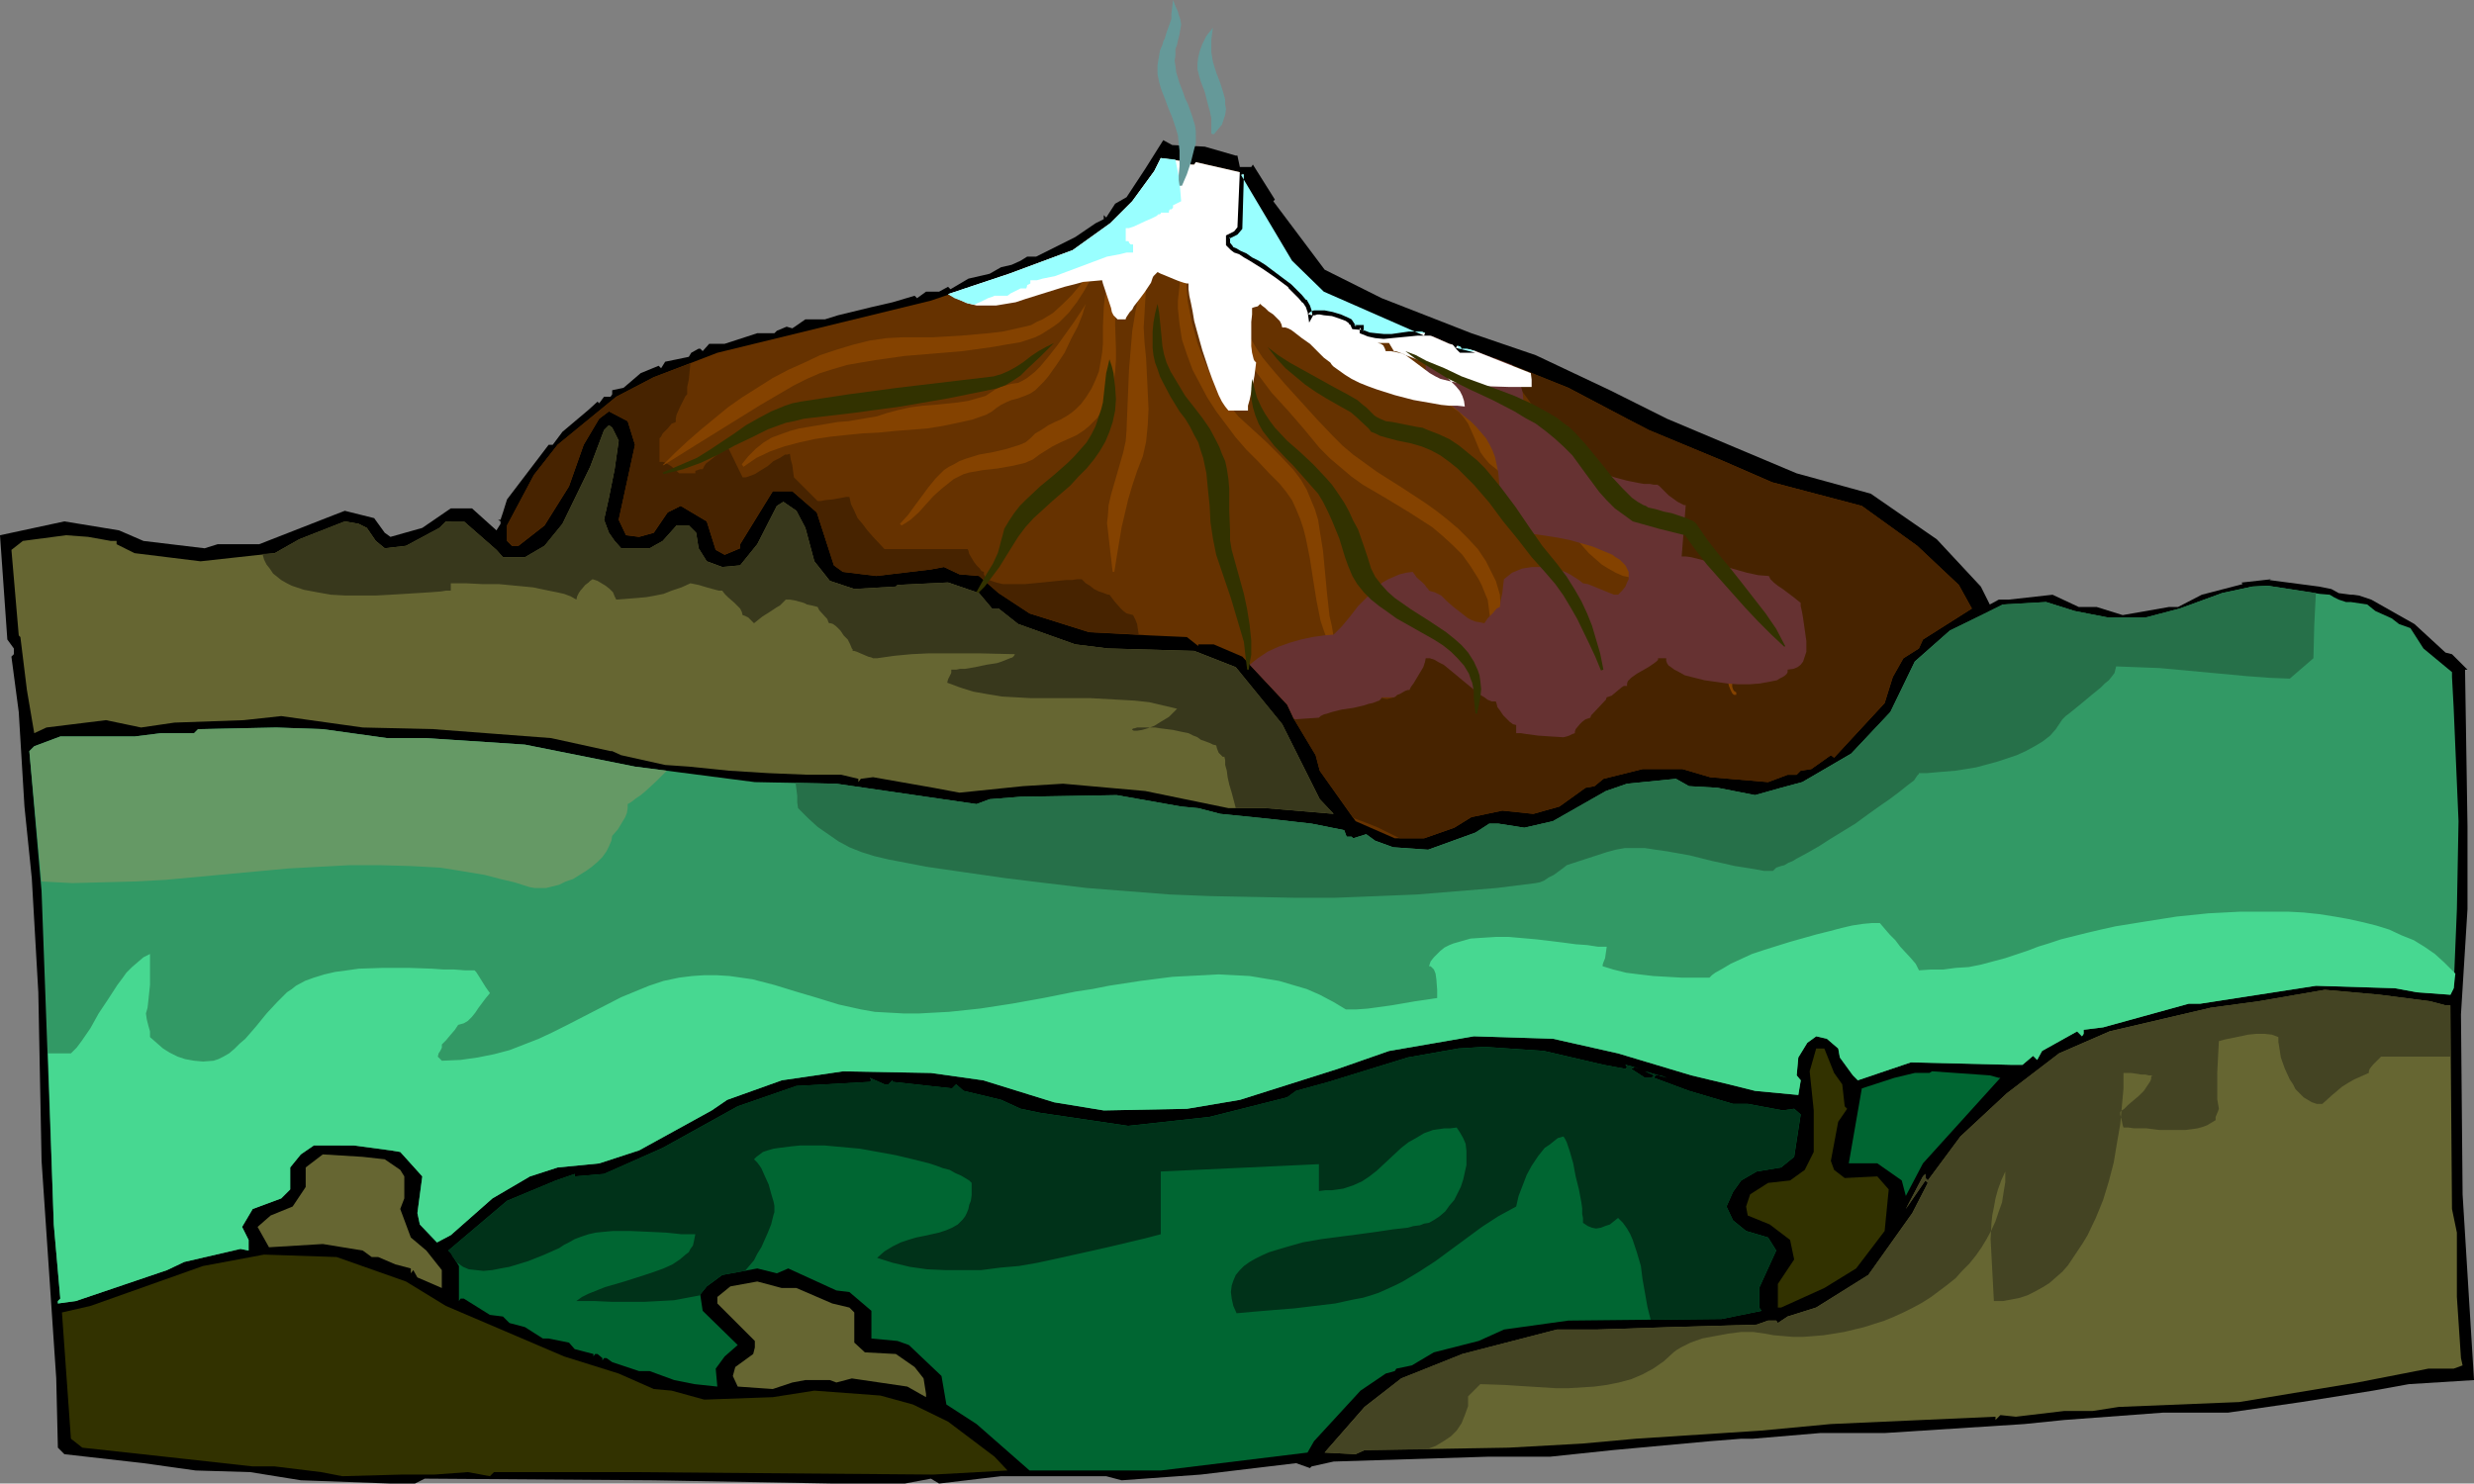 <?xml version="1.0" encoding="UTF-8" standalone="no"?>
<svg
   version="1.0"
   width="129.766mm"
   height="77.835mm"
   id="svg41"
   sodipodi:docname="Volcano 09.wmf"
   xmlns:inkscape="http://www.inkscape.org/namespaces/inkscape"
   xmlns:sodipodi="http://sodipodi.sourceforge.net/DTD/sodipodi-0.dtd"
   xmlns="http://www.w3.org/2000/svg"
   xmlns:svg="http://www.w3.org/2000/svg">
  <rect width="100%" height="100%" fill="#808080" stroke="none"/>
  <sodipodi:namedview
     id="namedview41"
     pagecolor="#ffffff"
     bordercolor="#000000"
     borderopacity="0.25"
     inkscape:showpageshadow="2"
     inkscape:pageopacity="0.0"
     inkscape:pagecheckerboard="0"
     inkscape:deskcolor="#d1d1d1"
     inkscape:document-units="mm" />
  <defs
     id="defs1">
    <pattern
       id="WMFhbasepattern"
       patternUnits="userSpaceOnUse"
       width="6"
       height="6"
       x="0"
       y="0" />
  </defs>
  <path
     style="fill:#000000;fill-opacity:1;fill-rule:evenodd;stroke:none"
     d="m 238.845,29.079 6.141,1.777 h 0.323 l 0.485,2.262 h 2.262 l 0.323,-0.485 4.363,6.947 -0.323,0.323 10.181,13.57 11.312,5.654 17.776,6.947 12.766,4.362 14.706,6.947 11.312,5.654 13.413,5.654 12.282,5.17 14.706,4.039 13.09,9.047 8.726,9.37 1.778,3.554 1.778,-0.969 h 1.939 l 8.726,-0.969 5.171,2.423 h 3.555 l 5.171,1.615 9.211,-1.615 h 1.778 l 4.686,-2.423 8.08,-2.1 -0.162,-0.323 5.818,-0.646 -0.323,0.162 9.858,1.292 2.424,0.485 1.454,0.808 2.424,0.323 h 0.485 l 1.131,0.162 2.424,0.808 8.565,4.846 6.141,5.654 1.293,0.323 3.07,3.069 h -0.485 l 0.485,31.017 v 16.478 l -1.293,20.84 0.323,35.702 2.262,36.833 -12.928,0.808 -7.11,1.292 -14.221,2.262 -14.544,2.1 h -12.928 l -10.827,0.808 -8.726,0.646 -7.918,0.808 -27.634,1.777 h -12.766 l -13.413,1.131 h -2.262 l -6.141,0.485 -19.392,1.777 -12.282,1.292 h -12.12 l -30.866,0.969 -4.363,0.969 -0.323,0.323 -2.747,-0.969 -18.907,2.262 -15.675,1.131 -3.07,-0.808 h -20.846 l -12.282,1.454 -1.616,-0.969 -5.171,0.969 h -14.382 l -35.39,-0.646 -45.41,-0.323 -1.939,0.969 H 77.406 L 59.63,293.532 49.611,291.917 38.784,291.593 28.442,290.14 12.766,288.363 11.474,287.07 11.15,273.339 8.242,230.205 7.595,196.765 6.302,174.148 4.848,159.932 3.717,141.193 2.262,130.207 2.747,129.723 v -1.131 L 1.454,126.815 0,106.137 l 12.766,-2.746 10.827,1.777 4.848,2.1 12.12,1.454 2.586,-0.808 h 8.242 l 14.867,-5.816 2.101,-0.808 5.818,1.454 2.101,2.908 1.131,0.808 6.302,-1.777 5.656,-3.877 h 4.202 l 4.848,4.362 0.808,-1.292 v -0.485 l -0.485,-0.323 h 0.485 l 0.485,-1.454 0.808,-2.585 8.242,-10.824 h 0.808 l 1.939,-2.585 5.171,-4.362 1.778,-1.615 0.323,0.323 0.97,-1.292 h 1.293 l 0.323,-0.485 V 77.381 l 2.262,-0.485 3.394,-2.908 3.555,-1.454 0.485,0.485 0.808,-1.292 4.686,-0.969 0.485,-0.808 1.454,-0.808 h 0.323 l 0.485,0.485 1.293,-1.454 h 3.07 l 6.464,-2.1 h 3.394 l 0.485,-0.485 1.939,-0.808 1.131,0.323 0.485,-0.323 2.101,-1.454 h 3.878 l 2.586,-0.808 6.626,-1.615 4.202,-0.969 4.363,-1.292 0.485,0.485 1.778,-1.292 h 2.586 l 1.778,-0.969 0.485,0.485 3.555,-2.1 4.202,-0.969 2.262,-1.292 2.101,-0.485 1.778,-0.808 1.293,-0.808 h 1.778 l 7.757,-3.877 4.04,-2.746 1.616,-0.808 v -0.808 l 0.485,0.485 1.778,-2.746 2.262,-1.292 3.717,-5.654 3.555,-5.654 1.778,0.969 z"
     id="path1" />
  <path
     style="fill:#329965;fill-opacity:1;fill-rule:evenodd;stroke:none"
     d="m 446.5,116.314 v 0 l -5.979,1.292 -8.403,3.069 -6.787,1.777 h -7.434 l -6.626,-1.292 -5.656,-1.777 -8.565,0.485 -3.555,1.777 -6.949,3.393 -6.949,6.139 -4.848,10.016 -7.757,8.239 -9.696,5.654 -4.202,1.131 -5.171,1.454 -7.434,-1.454 -5.656,-0.323 -2.586,-1.454 -9.696,0.969 -4.202,1.454 -10.504,5.977 -5.656,1.292 -5.171,-0.808 h -1.778 l -2.747,1.777 -9.373,3.393 -6.949,-0.485 -3.555,-1.292 -1.778,-1.292 -2.586,0.808 -0.323,-0.323 h -0.97 l -0.485,-1.292 -6.464,-1.292 -8.565,-0.969 -9.534,-0.969 -4.363,-1.131 -3.394,-0.323 -12.766,-2.262 -19.069,0.323 -6.141,0.485 -2.586,0.969 -27.795,-4.039 -16.16,-0.323 -23.755,-3.069 -21.816,-4.362 -19.554,-1.292 h -7.757 l -12.766,-1.777 -9.211,-0.323 -15.514,0.323 -0.808,0.808 h -6.626 l -5.171,0.646 H 11.958 l -5.171,1.939 -0.97,0.969 2.424,27.786 2.424,66.073 1.293,14.701 -0.485,0.485 v 0.485 l 3.555,-0.485 18.099,-6.139 3.394,-1.615 11.15,-2.585 1.616,0.323 v -2.1 l -1.293,-2.585 2.101,-3.554 5.656,-2.1 1.778,-1.777 v -4.362 l 2.101,-2.585 2.586,-1.777 h 7.918 l 7.272,0.969 1.939,0.323 4.363,4.846 -0.97,7.27 0.485,2.262 3.394,3.554 2.747,-1.454 8.242,-7.27 7.434,-4.362 5.494,-1.777 8.242,-0.808 7.918,-2.585 14.382,-7.916 3.07,-2.1 10.827,-3.877 12.12,-1.777 17.453,0.323 10.342,1.454 14.059,4.362 9.858,1.615 16.483,-0.323 10.504,-1.777 19.392,-6.139 10.181,-3.554 16.806,-2.908 15.675,0.485 12.928,2.908 14.544,4.362 7.434,1.777 5.171,1.292 8.565,0.808 0.485,-2.908 -0.808,-0.969 0.323,-3.554 1.778,-2.908 1.778,-1.292 2.101,0.485 2.262,1.939 0.323,1.777 2.586,3.554 0.97,0.969 10.504,-3.554 19.877,0.485 h 2.262 l 2.101,-1.777 0.808,0.808 0.97,-1.777 6.949,-3.877 0.97,0.969 0.323,-0.485 v -0.808 l 3.878,-0.485 16.968,-4.685 h 2.262 l 22.947,-3.554 15.675,0.485 4.363,0.808 6.626,0.485 0.646,-1.292 0.646,-15.67 0.323,-17.447 -0.97,-22.617 -0.323,-5.977 v -0.969 l -5.656,-4.685 -2.586,-4.039 -2.262,-0.808 -1.454,-1.131 -3.232,-1.454 -1.616,-1.292 -3.232,-0.485 h -0.97 l -1.454,-0.485 -0.97,-0.485 -0.808,-0.485 -1.939,-0.162 -10.342,-1.615 z"
     id="path2" />
  <path
     style="fill:#663200;fill-opacity:1;fill-rule:evenodd;stroke:none"
     d="m 236.097,32.633 h 0.646 l 0.323,-0.485 9.211,2.1 10.181,17.124 6.141,5.977 24.725,10.824 5.171,1.454 18.422,7.27 11.635,6.139 4.363,2.262 14.382,5.977 10.019,4.362 17.776,4.685 10.989,7.916 8.242,7.754 2.586,4.685 -9.696,6.139 -0.808,1.777 -3.07,1.939 -2.101,3.716 -1.616,5.17 -10.019,10.824 -0.646,-0.485 -3.878,2.746 -2.101,0.323 -0.808,0.808 h -1.778 l -3.878,1.454 -11.474,-0.969 -5.494,-1.615 h -7.918 l -7.757,1.939 -1.778,1.454 -1.778,0.323 -5.171,3.716 -5.171,1.454 -6.141,-0.646 -6.141,1.292 -3.394,2.1 -5.979,2.1 h -5.818 l -7.757,-3.393 -7.11,-10.016 -0.808,-3.069 -4.363,-7.27 -1.293,-2.746 -8.888,-9.531 -5.656,-2.423 h -3.07 v 0.323 l -2.262,-1.777 -7.272,-0.323 -12.12,-0.646 -11.797,-3.716 -6.141,-4.039 -3.878,-3.393 -3.878,-0.323 -3.07,-1.454 -2.586,0.485 -10.827,1.292 -6.626,-0.808 -1.778,-1.292 -3.394,-10.501 -4.848,-4.2 h -3.878 l -6.464,10.501 v 0.808 l -3.07,1.292 -1.778,-0.969 -1.778,-5.654 -5.171,-3.069 -2.586,1.292 -2.747,4.039 -2.909,0.808 -2.586,-0.323 -1.454,-3.069 3.232,-14.862 -1.454,-4.685 -3.717,-1.939 -1.939,1.454 -3.07,5.17 -2.909,8.239 -4.848,7.754 -5.171,4.039 h -1.293 l -0.97,-0.969 v -3.069 l 5.333,-10.016 4.686,-5.977 11.635,-9.531 7.434,-3.877 12.605,-4.846 42.339,-10.339 15.514,-5.331 12.605,-4.685 7.434,-5.331 4.363,-4.362 4.363,-5.977 1.293,-2.585 5.656,0.808 z"
     id="path3" />
  <path
     style="fill:#666632;fill-opacity:1;fill-rule:evenodd;stroke:none"
     d="m 122.654,87.397 -0.808,5.654 -1.131,5.654 -0.97,4.362 0.97,2.585 1.131,1.615 1.293,1.454 h 5.656 l 2.586,-1.454 2.747,-3.069 h 2.424 l 1.454,1.454 0.485,3.069 1.616,2.585 3.07,1.131 3.555,-0.323 3.394,-4.2 3.878,-7.593 1.293,-0.808 2.586,1.777 1.778,3.393 1.778,6.623 3.07,3.877 4.848,1.615 8.242,-0.485 0.323,-0.323 10.019,-0.485 6.141,2.1 2.586,3.069 h 1.293 l 3.878,3.069 11.312,4.039 6.464,0.808 17.13,0.485 8.242,3.231 9.211,11.308 7.434,14.862 2.747,2.908 -13.413,-1.131 h -7.434 l -16.483,-3.393 -16.322,-1.454 -7.918,0.485 -12.605,1.292 -5.171,-0.969 -11.958,-2.1 -2.424,0.323 -0.485,0.646 v -0.646 l -3.394,-0.808 h -6.626 l -7.918,-0.323 -7.757,-0.485 -7.918,-0.808 -4.686,-0.323 -8.726,-1.939 -1.778,-0.808 h -0.323 l -11.797,-2.585 -23.432,-1.777 -13.898,-0.323 -16.16,-2.262 -7.434,0.808 -13.736,0.485 -6.626,0.969 -6.949,-1.454 -11.797,1.454 -2.424,1.131 -1.454,-8.562 -1.293,-10.501 -0.323,-0.323 -1.454,-16.962 2.262,-1.777 8.565,-1.131 4.363,0.323 4.525,0.808 h 1.131 v 0.646 l 3.555,1.777 13.09,1.615 14.706,-1.615 4.848,-2.746 9.05,-3.554 2.747,0.485 1.616,0.808 1.778,2.585 1.778,1.454 4.202,-0.485 6.626,-3.554 1.293,-1.292 h 3.555 l 6.464,5.654 1.293,1.454 h 4.363 l 3.878,-2.262 3.555,-4.362 5.494,-11.308 2.747,-7.27 0.97,-0.969 0.646,0.485 z"
     id="path4" />
  <path
     style="fill:#666632;fill-opacity:1;fill-rule:evenodd;stroke:none"
     d="m 481.729,198.542 3.07,0.808 h 0.97 l 0.323,40.387 0.97,4.685 v 12.762 l 0.808,12.116 0.323,1.454 -1.778,0.646 h -5.01 l -14.059,2.746 -23.432,3.877 -23.917,0.969 -5.171,0.808 h -5.656 l -9.534,1.131 -3.07,-0.323 -0.97,0.969 v -0.646 l -32.643,1.454 -13.736,1.292 -24.886,1.615 -10.666,0.969 -14.544,0.808 -28.603,0.485 -1.778,0.808 -6.141,-0.323 7.918,-9.047 7.272,-5.654 12.12,-4.846 18.746,-4.846 h 7.918 l 14.706,-0.485 16.968,-0.485 2.262,-0.808 h 1.616 l 0.323,0.485 1.939,-1.292 5.656,-1.777 10.342,-6.462 8.726,-12.278 3.07,-5.977 -0.485,-0.485 -3.878,5.654 3.394,-6.462 0.485,-0.485 v 0.808 l 0.485,0.485 6.464,-8.724 9.211,-8.562 10.342,-7.916 10.019,-4.362 20.038,-4.685 9.534,-1.292 13.09,-2.262 10.827,0.969 z"
     id="path5" />
  <path
     style="fill:#006632;fill-opacity:1;fill-rule:evenodd;stroke:none"
     d="m 317.867,211.143 4.363,0.808 0.323,-0.323 -0.323,-0.485 3.07,0.808 -1.293,-0.323 -0.646,0.323 2.747,1.777 h 1.293 l 0.485,-0.485 -1.778,-0.808 4.363,1.292 -1.293,-0.485 h -0.97 l -0.323,0.485 6.949,2.585 8.726,2.585 h 2.909 l 6.949,1.292 2.262,-0.323 1.293,1.131 -1.293,8.4 -2.586,2.1 -4.848,0.808 -3.07,1.777 -1.616,2.262 -1.293,2.908 1.293,2.746 2.586,2.1 4.363,1.292 1.616,2.585 -3.394,7.431 v 3.877 l 0.485,0.646 -7.918,1.615 -30.381,0.323 -12.766,1.777 -5.01,2.262 -8.888,2.262 -4.363,2.585 -3.07,0.646 -0.323,0.485 -1.778,0.485 -5.01,3.393 -9.211,10.016 -1.293,2.262 -29.088,3.554 h -26.018 l -10.504,-9.208 -5.979,-3.877 -0.97,-5.654 -6.464,-6.139 -2.262,-0.808 -5.171,-0.485 v -5.493 l -4.363,-3.716 -2.586,-0.323 -9.534,-4.362 -2.262,0.969 -3.878,-0.969 -6.949,1.292 -3.07,2.262 -1.293,1.615 0.485,3.231 6.949,6.785 -2.586,2.262 -1.778,2.423 0.323,3.554 -4.525,-0.485 -4.04,-0.808 -4.848,-1.777 h -2.101 l -5.333,-1.777 -1.131,-0.808 h -0.485 l -0.323,0.485 v -0.485 l -0.97,-0.808 h -0.485 l -0.323,0.485 v -0.485 l -3.717,-0.969 -1.131,-1.292 -4.04,-0.808 h -1.131 l -3.555,-2.262 -3.07,-0.808 -1.293,-1.292 -2.586,-0.323 -5.171,-3.231 h -0.646 l -0.323,0.485 V 251.045 l -1.616,-2.585 -0.485,-0.485 11.635,-9.854 9.696,-4.039 3.717,-1.292 v 0.485 l 5.818,-0.485 11.635,-5.17 14.867,-8.239 11.635,-4.039 14.544,-0.808 0.323,-0.323 -0.323,-0.485 2.909,1.292 h 0.808 l 0.808,-0.808 v 0.323 l 11.797,1.292 0.808,-0.808 1.454,1.292 7.434,1.777 3.878,1.777 3.878,0.808 17.453,2.585 16.16,-1.777 15.352,-3.877 1.778,-1.292 6.464,-1.777 15.675,-4.846 10.019,-1.777 5.171,-0.323 11.797,0.808 z"
     id="path6" />
  <path
     style="fill:#323200;fill-opacity:1;fill-rule:evenodd;stroke:none"
     d="m 363.6,212.758 1.616,2.262 0.485,4.362 0.485,0.485 -1.778,2.585 -1.454,7.754 0.646,1.777 2.101,1.615 6.464,-0.323 2.262,2.585 -0.808,8.239 -5.656,7.431 -6.302,3.877 -8.565,3.877 h -0.646 v -4.685 l 3.232,-4.846 -0.808,-3.877 -4.04,-3.069 -4.363,-1.777 -0.323,-1.777 0.808,-2.423 3.555,-2.262 4.363,-0.485 2.909,-2.1 1.778,-3.554 v -8.239 l -0.808,-7.754 1.293,-4.523 h 1.616 z"
     id="path7" />
  <path
     style="fill:#006632;fill-opacity:1;fill-rule:evenodd;stroke:none"
     d="m 396.243,213.727 h 0.323 l -15.352,16.962 -3.394,6.462 -0.808,-3.069 -4.848,-3.393 h -5.656 l 2.586,-14.862 6.464,-2.1 4.04,-0.969 h 2.909 l 0.485,-0.323 11.474,0.808 z"
     id="path8" />
  <path
     style="fill:#ffffff;fill-opacity:1;fill-rule:evenodd;stroke:none"
     d="m 385.577,227.621 -1.131,1.777 z"
     id="path9" />
  <path
     style="fill:#666632;fill-opacity:1;fill-rule:evenodd;stroke:none"
     d="m 76.275,229.882 3.07,2.1 0.808,1.292 v 4.362 l -0.808,2.1 2.101,5.654 3.07,2.585 3.07,3.877 v 3.554 l -4.848,-2.1 -0.808,-1.454 -0.485,0.646 v -0.969 l -3.07,-0.808 -3.394,-1.454 h -1.293 l -1.778,-1.292 -7.918,-1.292 -10.666,0.646 -2.262,-4.039 2.586,-2.262 4.363,-1.777 2.586,-3.877 v -3.877 l 3.394,-2.585 7.918,0.485 z"
     id="path10" />
  <path
     style="fill:#323200;fill-opacity:1;fill-rule:evenodd;stroke:none"
     d="m 80.477,254.114 7.918,4.846 23.432,10.016 10.827,3.393 6.949,3.069 3.555,0.323 6.464,1.777 13.574,-0.485 8.242,-1.292 13.09,0.969 6.464,1.777 6.949,3.393 9.211,6.947 2.586,2.746 -14.706,0.808 -59.63,-0.485 H 97.929 l -0.808,0.808 -4.363,-0.808 -6.626,0.485 H 79.669 l -11.797,0.323 -4.202,-0.808 -9.211,-1.131 h -4.363 l -13.09,-1.454 -20.685,-2.262 -2.262,-1.777 -1.778,-25.04 5.656,-1.292 22.301,-7.916 12.12,-2.262 14.382,0.485 z"
     id="path11" />
  <path
     style="fill:#666632;fill-opacity:1;fill-rule:evenodd;stroke:none"
     d="m 157.883,255.407 7.11,3.069 3.394,0.808 0.97,0.969 v 5.977 l 2.101,1.939 6.141,0.323 3.717,2.585 1.778,2.262 0.485,3.069 v 0.646 l -3.717,-2.1 -10.989,-1.615 -3.07,0.808 -1.293,-0.485 h -4.848 l -2.586,0.485 -3.878,1.292 -6.949,-0.485 -0.97,-2.1 0.485,-1.777 3.555,-2.585 0.323,-1.292 v -1.292 l -7.434,-7.431 v -1.292 l 2.586,-2.1 5.333,-0.969 4.848,1.292 z"
     id="path12" />
  <path
     style="fill:#472300;fill-opacity:1;fill-rule:evenodd;stroke:none"
     d="m 296.212,70.919 4.04,4.846 1.939,2.423 1.778,2.423 0.646,1.131 0.646,1.131 0.485,1.131 0.323,0.969 0.323,0.969 v 0.808 l -0.162,0.969 -0.162,0.646 -1.616,0.808 v 0.646 l 0.485,0.646 0.485,0.485 0.646,0.646 2.101,0.162 2.262,0.323 2.262,0.485 2.101,0.808 2.262,0.808 1.939,1.131 1.939,1.292 1.939,1.454 1.778,1.615 1.454,1.615 1.454,1.777 1.131,1.939 0.97,2.1 0.808,2.1 0.323,2.1 0.162,2.1 -1.454,0.808 v 0.646 l 0.323,0.485 0.485,0.485 0.808,0.323 0.808,0.323 1.131,0.162 1.131,0.162 h 2.586 2.586 l 2.424,-0.162 h 1.131 l 0.97,-0.162 h 0.646 0.646 v 0.485 l 0.323,0.323 0.323,0.485 0.485,0.323 1.131,0.646 1.454,0.646 1.454,0.485 1.293,0.485 1.293,0.485 0.485,0.162 0.323,0.162 0.646,0.485 0.646,0.485 0.485,0.485 0.323,0.485 0.323,0.485 0.162,0.646 v 1.131 l -0.162,1.131 -0.485,1.292 -0.646,1.131 -0.97,1.131 -0.97,1.131 -1.131,0.808 -1.131,0.969 -1.293,0.808 -1.293,0.646 -1.131,0.485 -0.97,0.323 -0.97,0.162 -1.131,-0.969 -1.293,-0.808 -1.616,-0.969 -1.939,-0.646 -1.939,-0.808 -2.262,-0.646 -4.686,-1.292 -4.686,-1.131 -2.424,-0.485 -2.262,-0.323 -2.101,-0.323 -1.778,-0.162 -1.778,-0.162 h -1.454 l -0.162,1.454 -0.162,1.454 -0.808,2.908 -0.808,2.908 -0.323,1.454 v 1.454 l -0.162,0.162 -0.162,0.323 -0.323,0.646 -0.162,0.646 -0.646,1.292 -0.162,0.485 v 0.485 h -0.97 l -1.131,0.162 -2.262,0.323 -2.262,0.162 -1.131,0.162 h -0.97 v -0.485 l -0.162,-0.485 -0.323,-0.646 -0.323,-0.646 -0.808,-1.292 -1.131,-1.615 -1.454,-1.454 -1.454,-1.615 -1.778,-1.777 -1.778,-1.615 -3.878,-3.069 -1.939,-1.292 -1.778,-1.292 -1.778,-0.969 -1.454,-0.808 -0.808,-0.162 -0.646,-0.162 -0.646,-0.162 h -0.485 l -0.162,0.485 -0.323,0.485 -0.485,0.323 -0.485,0.162 v 1.131 1.615 l 0.162,1.777 0.162,4.039 v 1.615 l -0.162,0.808 v 0.646 l -0.162,0.646 v 0.323 l -0.808,0.646 -0.646,0.162 -0.808,0.162 -0.808,-0.162 -1.778,-0.323 -0.97,-0.323 -0.646,-0.162 h -0.808 v -0.323 l -0.323,-0.323 -0.323,-0.162 h -0.646 -0.646 -0.646 l -1.616,0.323 -1.616,0.323 -1.293,0.323 -0.646,0.323 h -0.323 l -0.323,0.162 v 0 h -0.808 -0.97 v 0.323 l -0.323,0.323 -0.323,0.323 -0.485,0.323 -0.646,0.808 -0.323,0.485 -0.162,0.646 h -0.323 l -0.162,0.162 -0.646,0.485 0.162,0.323 4.363,7.27 0.808,3.069 6.626,9.37 2.586,0.969 2.424,0.969 2.262,1.131 1.939,0.969 h 4.848 l 5.979,-2.1 3.394,-2.1 6.141,-1.292 6.141,0.646 5.171,-1.454 5.171,-3.716 1.778,-0.323 1.778,-1.454 7.757,-1.939 h 7.918 l 5.494,1.615 11.474,0.969 3.878,-1.454 h 1.778 l 0.808,-0.808 2.101,-0.323 3.878,-2.746 0.646,0.485 10.019,-10.824 1.616,-5.17 2.101,-3.716 3.07,-1.939 0.808,-1.777 9.696,-6.139 -2.586,-4.685 -8.242,-7.754 -10.989,-7.916 -17.776,-4.685 -10.019,-4.362 -14.382,-5.977 -4.363,-2.262 -11.635,-6.139 z"
     id="path13" />
  <path
     style="fill:#472300;fill-opacity:1;fill-rule:evenodd;stroke:none"
     d="m 136.875,72.05 -0.162,1.615 -0.162,1.615 -0.323,1.454 v 1.454 l -0.323,0.323 -0.323,0.646 -0.808,1.615 -0.646,1.454 -0.162,0.808 v 0.646 l -0.323,0.162 -0.485,0.162 -0.808,0.969 -0.97,0.969 -0.323,0.646 -0.323,0.323 v 4.685 h 0.646 l 0.485,0.162 1.131,0.646 0.97,0.808 0.323,0.323 0.323,0.323 h 3.232 v -0.485 l 0.485,-0.162 0.485,-0.162 h 0.485 l 0.323,-0.646 0.323,-0.485 0.646,-0.485 0.808,-0.646 0.808,-0.646 0.808,-0.646 0.646,-0.485 0.485,-0.646 3.07,6.3 h 0.646 l 0.485,-0.162 1.293,-0.485 1.293,-0.808 1.293,-0.808 1.131,-0.969 1.293,-0.646 0.97,-0.646 h 0.485 l 0.485,-0.162 0.162,1.131 0.323,1.131 0.162,1.292 0.162,1.131 4.686,4.685 h 0.646 l 0.808,-0.162 1.616,-0.162 1.778,-0.323 0.808,-0.162 h 0.646 l 0.323,1.454 0.646,1.292 0.646,1.454 0.97,1.131 0.97,1.292 1.131,1.292 2.262,2.423 h 16.483 l 0.162,0.323 0.162,0.646 0.485,0.808 0.485,0.808 0.485,0.646 0.646,0.646 0.323,0.485 0.485,0.162 v 0.485 l 0.162,0.323 0.485,0.646 0.808,0.323 0.97,0.323 1.293,0.323 h 1.454 1.454 1.616 l 3.394,-0.323 3.07,-0.323 1.616,-0.162 h 1.131 l 1.131,-0.162 h 0.808 l 0.162,0.162 0.162,0.162 0.485,0.485 0.808,0.485 0.808,0.646 0.97,0.485 0.97,0.323 0.808,0.323 h 0.162 0.162 l 0.485,0.646 0.485,0.646 1.131,1.292 0.646,0.646 0.646,0.485 0.646,0.162 0.646,0.162 0.485,0.969 0.323,0.808 0.162,1.131 0.162,0.969 v 0 l -9.858,-0.485 -11.797,-3.716 -6.141,-4.039 -3.878,-3.393 -3.878,-0.323 -3.07,-1.454 -2.586,0.485 -10.827,1.292 -6.626,-0.808 -1.778,-1.292 -3.394,-10.501 -4.848,-4.2 h -3.878 l -6.464,10.501 v 0.808 l -3.07,1.292 -1.778,-0.969 -1.778,-5.654 -5.171,-3.069 -2.586,1.292 -2.747,4.039 -2.909,0.808 -2.586,-0.323 -1.454,-3.069 3.232,-14.862 -1.454,-4.685 -3.717,-1.939 -1.939,1.454 -3.07,5.17 -2.909,8.239 -4.848,7.754 -5.171,4.039 h -1.293 l -0.97,-0.969 v -3.069 l 5.333,-10.016 4.686,-5.977 11.635,-9.531 7.434,-3.877 z"
     id="path14" />
  <path
     style="fill:#844200;fill-opacity:1;fill-rule:evenodd;stroke:none"
     d="m 217.675,52.341 -1.293,2.746 -1.454,2.585 -1.454,2.262 -1.616,2.1 -1.939,1.939 -1.131,0.808 -2.262,1.454 -1.293,0.646 -1.454,0.485 -1.454,0.485 -2.909,0.485 -2.747,0.485 -5.818,0.808 -11.635,0.969 -5.656,0.808 -2.909,0.485 -2.747,0.485 -2.747,0.808 -2.586,0.808 -2.586,1.131 -2.586,1.292 -6.626,3.877 -12.766,7.916 -6.464,4.039 h -0.162 l 2.424,-2.423 2.424,-2.262 2.586,-2.262 2.747,-2.262 2.747,-2.262 2.747,-1.939 3.07,-1.939 3.07,-1.939 3.07,-1.615 3.232,-1.454 3.07,-1.454 3.394,-1.131 3.232,-0.969 3.232,-0.808 3.394,-0.485 3.232,-0.162 h 3.07 2.909 l 5.494,-0.323 5.494,-0.485 2.747,-0.323 2.909,-0.646 1.454,-0.323 1.293,-0.323 1.131,-0.646 1.131,-0.485 2.101,-1.292 1.939,-1.777 1.778,-1.777 1.616,-1.939 1.778,-2.1 z"
     id="path15" />
  <path
     style="fill:#844200;fill-opacity:1;fill-rule:evenodd;stroke:none"
     d="m 261.469,62.519 0.485,1.131 0.485,1.131 0.323,1.131 0.646,0.969 0.646,0.969 0.808,0.808 0.646,0.808 0.808,0.646 1.778,1.131 1.939,0.969 1.939,0.646 2.262,0.646 2.101,0.646 2.424,0.485 4.525,1.292 2.262,0.808 2.101,0.969 2.101,1.131 1.778,1.615 0.97,0.808 0.97,0.969 0.646,0.969 0.808,1.131 0.646,1.454 0.808,1.292 0.646,1.292 0.97,1.131 0.646,0.646 0.97,0.485 1.616,0.808 1.778,0.646 1.616,0.969 1.293,0.808 1.131,0.969 1.131,1.131 0.97,1.292 2.262,2.585 2.101,2.746 2.262,2.585 2.101,2.423 1.293,1.131 1.131,0.969 1.454,0.808 1.293,0.646 1.131,0.323 1.293,0.323 1.131,0.162 1.293,0.323 2.262,0.485 1.131,0.485 1.131,0.485 0.485,0.323 0.646,0.646 0.646,0.969 0.808,1.131 0.808,1.131 0.808,1.615 1.939,3.069 1.778,3.069 0.646,1.454 0.808,1.615 0.646,1.131 0.485,1.292 0.323,0.808 0.323,0.646 v 0.646 0.808 l -0.162,1.454 v 0.646 l 0.162,0.485 0.162,0.323 0.485,0.323 v 0.485 h -0.485 l -0.323,-0.323 -0.323,-0.646 -0.323,-0.808 -0.162,-0.646 -0.162,-0.808 -0.162,-0.808 -0.162,-0.646 -0.808,-1.939 -0.97,-1.777 -1.131,-1.777 -1.293,-1.615 -2.424,-3.231 -2.424,-3.231 -0.485,-0.969 -0.323,-0.969 -0.323,-0.808 -0.323,-0.323 -0.323,-0.323 -1.131,-0.323 -1.131,-0.323 -2.586,-0.485 -1.131,-0.162 -1.131,-0.162 -2.424,-0.485 -1.454,-0.646 -1.454,-0.808 -1.293,-0.808 -1.293,-1.131 -1.293,-1.131 -1.131,-1.292 -2.262,-2.585 -2.262,-2.585 -2.101,-2.585 -2.262,-2.423 -1.131,-0.969 -1.131,-0.969 -1.939,-0.969 -1.939,-0.969 -1.939,-1.131 -0.808,-0.646 -0.808,-0.646 -0.97,-1.131 -0.808,-1.131 -1.131,-2.746 -1.293,-2.908 -0.808,-1.131 -0.97,-1.131 -1.778,-1.292 -1.939,-1.292 -1.939,-0.969 -2.101,-0.646 -2.101,-0.646 -2.262,-0.485 -2.101,-0.646 -2.101,-0.485 -2.101,-0.646 -1.778,-0.969 -1.778,-0.969 -1.778,-1.292 -0.646,-0.808 -0.646,-0.808 -0.646,-0.969 -0.485,-0.969 -0.646,-1.131 -0.323,-1.292 -0.485,-1.292 z"
     id="path16" />
  <path
     style="fill:#844200;fill-opacity:1;fill-rule:evenodd;stroke:none"
     d="m 244.177,56.219 0.485,2.423 0.485,2.262 0.808,2.1 0.97,2.1 0.97,1.939 1.131,1.939 1.293,1.939 1.454,1.777 2.909,3.393 3.232,3.554 3.07,3.393 3.232,3.393 1.939,1.939 2.101,1.777 4.686,3.393 4.848,3.069 4.686,3.069 2.262,1.615 2.262,1.777 2.101,1.777 1.939,1.939 1.939,2.1 1.616,2.423 1.293,2.585 0.646,1.292 0.485,1.615 0.323,1.131 0.162,2.423 0.162,1.131 0.646,1.777 0.97,1.939 1.131,1.939 1.293,1.939 1.293,1.777 1.454,1.777 1.293,1.777 1.293,1.454 -0.485,0.485 -1.454,-1.454 -1.616,-1.615 -1.616,-1.615 -1.616,-1.777 -1.454,-1.939 -1.454,-1.939 -1.131,-1.777 -0.808,-1.777 -0.162,-1.131 -0.162,-1.292 -0.162,-1.131 -0.485,-1.131 -0.646,-1.615 -0.646,-1.292 -1.616,-2.585 -1.616,-2.262 -1.939,-1.939 -1.939,-1.777 -2.101,-1.777 -2.262,-1.454 -2.262,-1.454 -4.525,-2.746 -4.686,-2.746 -2.262,-1.615 -2.101,-1.777 -2.101,-1.777 -2.101,-2.1 -3.07,-3.716 -3.07,-3.554 -3.394,-3.716 -1.454,-1.939 -1.454,-1.939 -1.293,-2.1 -1.131,-1.939 -1.131,-2.1 -0.646,-2.1 -0.646,-2.262 -0.323,-2.423 v -2.262 z"
     id="path17" />
  <path
     style="fill:#844200;fill-opacity:1;fill-rule:evenodd;stroke:none"
     d="m 234.966,51.695 v 1.939 l 0.162,1.939 0.162,2.1 0.162,2.1 0.808,4.039 1.131,4.2 0.808,2.1 1.616,3.877 0.97,1.939 1.131,1.777 1.131,1.777 1.131,1.454 1.293,1.615 5.656,5.17 2.747,2.746 2.586,2.746 1.454,1.939 1.131,1.939 0.808,1.939 0.808,1.939 0.646,2.1 0.323,2.1 0.646,4.039 0.808,8.562 0.485,4.362 0.485,2.1 0.323,2.1 0.808,2.423 0.323,1.292 v 0.646 0.646 h -0.485 l -0.323,-1.131 -0.485,-1.131 -0.646,-1.131 -0.485,-1.131 -0.646,-1.777 -0.646,-1.939 -0.808,-4.039 -0.646,-4.039 -0.646,-4.2 -0.808,-4.039 -0.485,-1.939 -0.646,-1.939 -0.808,-1.939 -0.808,-1.777 -1.131,-1.615 -1.293,-1.615 -2.101,-2.1 -2.262,-2.423 -2.262,-2.262 -2.101,-2.423 -1.939,-2.585 -1.939,-2.585 -1.778,-2.746 -1.454,-2.746 -1.454,-2.746 -1.131,-3.069 -0.97,-2.908 -0.485,-3.069 -0.323,-3.069 v -1.615 l 0.162,-1.454 0.162,-1.615 0.162,-1.615 0.485,-1.777 z"
     id="path18" />
  <path
     style="fill:#844200;fill-opacity:1;fill-rule:evenodd;stroke:none"
     d="m 227.048,53.957 0.162,2.746 -0.162,2.746 -0.323,5.493 0.162,2.908 0.323,3.231 0.323,6.623 0.162,3.393 -0.162,3.231 -0.323,3.231 -0.323,1.454 -0.323,1.454 -1.131,2.908 -0.97,2.908 -0.808,2.746 -0.646,2.746 -0.646,2.746 -0.485,2.908 -0.485,2.908 -0.485,3.069 h -0.323 l -0.162,-1.292 -0.162,-1.454 -0.323,-2.746 -0.323,-2.908 -0.162,-1.292 0.162,-1.292 0.162,-2.262 0.485,-2.1 2.424,-8.4 0.485,-2.262 0.162,-2.1 0.162,-4.2 0.162,-3.877 0.162,-3.877 0.323,-3.877 0.323,-3.877 0.646,-3.877 0.808,-3.877 z"
     id="path19" />
  <path
     style="fill:#844200;fill-opacity:1;fill-rule:evenodd;stroke:none"
     d="m 222.361,50.726 -0.646,2.262 -0.323,2.1 -0.323,2.423 v 2.262 4.685 l 0.162,4.685 v 2.262 l -0.162,2.262 -0.323,2.262 -0.646,2.1 -0.808,2.1 -1.131,1.777 -0.646,0.969 -0.808,0.808 -0.808,0.808 -0.97,0.808 -1.454,0.969 -3.232,1.454 -1.616,0.808 -1.293,0.808 -1.293,0.808 -1.293,0.969 -1.454,0.646 -1.293,0.323 -1.454,0.323 -2.747,0.485 -2.909,0.323 -2.747,0.485 -1.131,0.323 -0.97,0.485 -0.97,0.485 -0.808,0.646 -1.616,1.292 -1.616,1.454 -2.909,3.231 -1.616,1.454 -0.97,0.646 -0.808,0.485 -0.323,-0.323 1.616,-1.777 1.293,-1.777 2.747,-3.716 1.454,-1.777 1.616,-1.615 0.97,-0.646 0.97,-0.485 1.131,-0.646 1.293,-0.485 2.586,-0.808 2.747,-0.485 2.747,-0.646 2.586,-0.808 1.131,-0.485 0.97,-0.808 0.97,-0.969 1.131,-0.646 1.454,-0.969 1.293,-0.646 1.131,-0.485 1.131,-0.646 0.97,-0.646 0.97,-0.808 0.97,-0.969 0.485,-0.646 0.485,-0.646 1.131,-1.777 0.808,-1.777 0.646,-1.615 0.323,-1.777 0.323,-1.939 0.162,-1.777 v -3.554 l 0.162,-3.554 0.162,-1.777 0.323,-1.777 0.323,-1.615 0.646,-1.777 0.808,-1.615 z"
     id="path20" />
  <path
     style="fill:#844200;fill-opacity:1;fill-rule:evenodd;stroke:none"
     d="m 215.251,60.257 -0.323,0.969 -0.323,1.131 -0.97,2.423 -1.293,2.423 -1.293,2.746 -1.616,2.423 -1.616,2.262 -0.808,0.969 -0.808,0.808 -0.97,0.969 -0.97,0.646 -1.131,0.485 -1.293,0.485 -1.293,0.323 -1.131,0.485 -0.97,0.485 -0.97,0.646 -0.808,0.646 -1.131,0.646 -2.747,0.969 -2.909,0.646 -3.07,0.646 -3.07,0.485 -6.302,0.485 -3.232,0.323 -3.232,0.162 -3.232,0.323 -3.07,0.323 -3.232,0.485 -2.909,0.646 -3.07,0.808 -2.747,0.969 -2.747,1.292 -2.586,1.777 -0.323,-0.485 1.293,-1.615 1.454,-1.454 1.616,-1.292 1.616,-0.969 1.778,-0.646 1.778,-0.646 1.778,-0.485 1.939,-0.323 3.878,-0.646 1.939,-0.323 2.101,-0.162 3.717,-0.646 1.939,-0.323 1.939,-0.646 2.424,-0.646 2.262,-0.485 2.424,-0.323 2.262,-0.162 4.686,-0.485 2.101,-0.323 2.262,-0.646 1.131,-0.323 0.97,-0.646 0.97,-0.646 0.97,-0.485 1.131,-0.323 1.131,-0.323 1.293,-0.162 0.97,-0.485 0.808,-0.485 0.808,-0.646 0.808,-0.646 0.97,-0.969 1.616,-1.939 1.778,-2.262 1.616,-2.262 1.616,-2.262 1.293,-1.939 0.646,-0.969 z"
     id="path21" />
  <path
     style="fill:#663232;fill-opacity:1;fill-rule:evenodd;stroke:none"
     d="m 299.768,72.373 0.97,1.939 0.646,1.777 0.485,1.777 0.162,1.939 1.131,1.131 0.646,0.323 0.646,0.162 v 0.323 l 0.162,0.485 0.485,0.646 0.808,0.485 1.131,0.485 0.97,0.323 0.97,0.162 0.97,0.162 h 0.808 v 0.808 0.646 l 0.485,0.162 0.323,0.485 0.162,0.485 0.323,0.646 0.162,1.615 v 1.454 l 0.646,0.485 0.808,0.646 0.808,0.485 1.131,0.485 2.101,0.969 2.424,0.808 2.424,0.646 2.424,0.485 0.97,0.162 h 1.131 l 0.808,0.162 h 0.808 v 0.162 h 0.162 l 0.485,0.485 0.646,0.646 0.808,0.808 1.778,1.292 0.97,0.485 0.323,0.162 h 0.323 l -0.808,10.178 h 0.808 l 1.131,0.162 1.939,0.485 2.262,0.646 2.262,0.646 4.525,1.292 2.262,0.485 2.101,0.162 0.323,0.646 0.646,0.646 0.808,0.646 0.97,0.646 1.939,1.454 0.808,0.646 0.808,0.646 v 0.646 l 0.162,0.646 0.162,0.808 0.162,0.969 0.323,2.262 0.323,2.262 v 1.131 0.969 l -0.323,0.969 -0.323,0.969 -0.485,0.646 -0.646,0.485 -0.808,0.323 -1.131,0.162 v 0.485 l -0.162,0.323 -0.323,0.323 -0.485,0.323 -0.646,0.323 -0.485,0.323 -1.616,0.323 -1.778,0.323 -2.101,0.162 h -2.262 l -2.101,-0.162 -2.262,-0.323 -2.262,-0.323 -1.939,-0.485 -1.939,-0.485 -1.454,-0.808 -0.646,-0.323 -0.646,-0.485 -0.485,-0.323 -0.323,-0.485 -0.162,-0.485 v -0.485 h -0.808 -0.808 v 0.323 l -0.323,0.323 -0.646,0.485 -0.97,0.646 -1.131,0.646 -1.131,0.646 -1.131,0.808 -0.323,0.323 -0.323,0.323 -0.162,0.485 v 0.485 h -0.646 l -0.485,0.323 -0.97,0.808 -0.97,0.808 -0.485,0.162 -0.485,0.162 -0.162,0.485 -0.323,0.323 -2.262,2.423 -0.323,0.323 -0.162,0.485 -0.485,0.162 -0.485,0.162 -0.646,0.485 -0.485,0.485 -0.808,0.969 -0.162,0.485 v 0.323 l -0.485,0.162 -0.646,0.323 -0.485,0.162 -0.646,0.162 -2.586,-0.162 -2.424,-0.162 -2.424,-0.323 -0.97,-0.162 h -0.97 v -0.808 -0.808 l -0.646,-0.162 -0.646,-0.485 -0.646,-0.646 -0.646,-0.646 -0.646,-0.969 -0.485,-0.646 -0.162,-0.646 -0.162,-0.485 h -0.808 l -0.808,-0.323 -0.646,-0.485 -0.808,-0.485 -1.778,-1.454 -1.778,-1.454 -1.939,-1.615 -1.778,-1.454 -0.97,-0.485 -0.808,-0.485 -0.97,-0.323 h -0.808 l -0.162,0.808 -0.323,0.969 -0.97,1.615 -0.485,0.808 -0.485,0.808 -0.485,0.646 -0.323,0.646 h -0.323 l -0.485,0.162 -1.131,0.646 -0.485,0.162 -0.323,0.323 -0.323,0.162 v 0 h -2.424 l -0.162,0.323 -0.323,0.323 -0.485,0.162 -0.808,0.323 -0.808,0.162 -0.97,0.323 -2.101,0.485 -1.131,0.162 -1.131,0.162 -1.939,0.485 -0.97,0.323 -0.646,0.162 -0.646,0.323 -0.323,0.323 -2.424,0.162 -2.262,0.162 -0.323,-0.162 -1.293,-2.746 -7.434,-7.916 1.616,-1.292 1.939,-1.292 2.101,-0.969 2.262,-0.808 2.262,-0.646 2.262,-0.485 2.262,-0.323 1.939,-0.162 0.808,-0.808 0.808,-0.808 0.808,-0.969 0.808,-0.969 1.616,-2.1 1.939,-1.939 1.939,-1.939 0.97,-0.808 1.131,-0.646 1.131,-0.485 1.131,-0.485 1.293,-0.323 1.293,-0.162 0.485,0.646 0.323,0.485 1.131,0.969 0.485,0.485 0.323,0.485 0.323,0.323 0.162,0.323 0.485,0.162 0.646,0.162 1.293,0.646 1.131,1.131 1.293,1.131 1.454,1.131 1.454,1.131 0.646,0.323 0.808,0.323 0.97,0.162 0.808,0.162 0.323,-0.485 0.323,-0.485 0.97,-0.969 0.808,-0.969 0.323,-0.162 0.323,-0.162 0.162,-1.292 0.323,-1.454 0.162,-1.454 0.162,-1.292 0.808,-0.646 0.808,-0.646 1.939,-0.808 0.97,-0.162 1.131,-0.162 h 1.131 0.97 l 2.262,0.323 1.131,0.323 0.97,0.323 0.97,0.485 1.778,1.131 0.808,0.646 0.97,0.162 0.808,0.323 3.555,1.454 0.808,0.323 h 0.808 l 0.808,-0.808 0.646,-0.808 0.323,-0.808 0.323,-0.646 v -0.808 -0.646 l -0.323,-0.646 -0.323,-0.646 -0.485,-0.485 -0.646,-0.646 -0.808,-0.485 -0.646,-0.485 -1.939,-0.808 -1.939,-0.808 -2.262,-0.646 -2.262,-0.646 -2.424,-0.485 -2.101,-0.323 -2.101,-0.323 -1.778,-0.162 h -0.646 -0.646 l -0.485,-0.162 h -0.485 l -0.162,-0.323 -0.323,-0.323 -0.808,-0.969 -1.131,-0.808 -0.485,-0.485 -0.323,-0.323 v -2.585 -2.262 l -0.162,-2.1 -0.162,-1.777 -0.323,-1.615 -0.323,-1.454 -0.485,-1.292 -0.646,-1.292 -0.646,-1.131 -0.97,-1.131 -0.97,-1.131 -1.131,-1.131 -1.454,-1.131 -1.454,-1.292 -1.778,-1.292 -1.939,-1.615 V 77.381 l -2.262,-1.615 v -9.693 l 4.686,2.1 5.171,1.454 z"
     id="path22" />
  <path
     style="fill:#ffffff;fill-opacity:1;fill-rule:evenodd;stroke:none"
     d="m 187.941,58.319 1.939,0.969 1.778,0.808 1.939,0.485 h 1.939 1.939 l 1.939,-0.323 1.939,-0.323 1.939,-0.646 7.757,-2.423 1.939,-0.485 1.778,-0.485 1.939,-0.162 1.778,-0.162 0.162,0.646 0.323,0.969 1.293,3.877 0.162,0.808 0.323,0.646 0.808,0.808 h 1.616 V 63.165 l 0.162,-0.323 0.323,-0.485 0.323,-0.485 0.485,-0.485 0.323,-0.646 1.131,-1.454 0.97,-1.292 0.97,-1.454 0.323,-0.485 0.162,-0.485 0.162,-0.485 0.162,-0.323 0.808,-0.808 0.646,0.323 0.808,0.323 1.939,0.808 0.808,0.323 0.97,0.323 0.646,0.162 h 0.323 v 1.131 l 0.162,1.292 0.323,1.454 0.323,1.615 0.323,1.939 0.485,1.777 1.131,4.039 1.293,3.877 0.646,1.777 0.646,1.615 0.646,1.615 0.646,1.292 0.646,0.969 0.646,0.808 h 3.878 v -0.969 l 0.323,-1.131 0.485,-2.262 0.485,-2.585 0.162,-1.292 0.162,-1.292 -0.323,-0.323 -0.162,-0.323 -0.323,-1.292 -0.162,-1.292 V 67.042 63.811 l 0.162,-1.454 v -1.292 l 0.485,-0.162 0.646,-0.162 0.323,-0.323 0.162,-0.162 0.323,0.323 0.646,0.485 0.646,0.646 0.97,0.646 0.646,0.646 0.646,0.646 0.323,0.646 0.162,0.646 h 0.646 l 0.485,0.162 0.646,0.323 0.646,0.485 1.454,1.131 1.616,1.131 1.454,1.454 1.293,1.292 0.646,0.485 0.646,0.485 0.323,0.485 0.323,0.323 1.131,0.808 1.131,0.808 1.293,0.808 1.616,0.808 1.616,0.646 1.778,0.646 3.555,1.131 3.717,0.969 3.717,0.646 1.778,0.323 1.616,0.162 h 1.616 l 1.454,0.162 -0.162,-1.131 -0.323,-0.969 -0.485,-0.969 -0.808,-0.969 -0.97,-0.969 -0.97,-0.969 -1.131,-0.808 -1.293,-0.808 -2.424,-1.454 -1.454,-0.485 -1.293,-0.485 -1.131,-0.485 -1.293,-0.323 -0.97,-0.162 h -0.97 l -0.162,-0.485 -0.323,-0.646 -0.485,-0.323 -0.646,-0.162 h 2.262 l 0.97,1.615 h 0.323 l 0.485,0.162 1.293,0.485 1.131,0.808 1.293,0.969 2.586,1.939 1.131,0.646 0.646,0.323 0.323,0.162 1.939,0.485 2.262,0.485 2.262,0.323 2.262,0.162 5.01,0.162 h 4.363 v -1.454 l -0.162,-1.292 -10.989,-4.362 -5.171,-1.454 -24.725,-10.824 -6.141,-5.977 -10.181,-17.124 -9.211,-2.1 -0.323,0.485 h -0.646 l -0.323,-0.485 -5.656,-0.808 -1.293,2.585 -4.363,5.977 -4.363,4.362 -7.434,5.331 -12.605,4.685 z"
     id="path23" />
  <path
     style="fill:#99ffff;fill-opacity:1;fill-rule:evenodd;stroke:none"
     d="m 288.779,68.496 0.323,0.485 0.485,0.646 h 3.07 -0.162 z m -42.662,-34.248 -0.323,10.985 -0.646,0.969 -1.616,0.808 v 1.454 l 0.646,0.808 0.808,0.323 0.808,0.485 1.131,0.646 1.131,0.646 1.293,0.646 1.131,0.808 2.747,1.939 2.424,1.939 1.131,1.131 0.97,0.969 0.808,0.969 0.646,0.969 0.485,0.969 v 0.808 l 0.162,-0.162 0.323,-0.323 h 0.323 0.646 0.646 0.646 l 1.616,0.323 1.616,0.323 1.454,0.646 0.485,0.323 0.323,0.485 0.323,0.323 0.162,0.485 h 1.454 v 0.808 l 1.454,0.646 1.454,0.162 1.616,0.162 1.616,-0.162 3.232,-0.323 1.616,-0.162 h 1.778 L 262.6,57.349 256.459,51.372 246.278,34.248 Z"
     id="path24" />
  <path
     style="fill:#000000;fill-opacity:1;fill-rule:evenodd;stroke:none"
     d="m 287.486,67.688 1.293,1.615 v 0 l 0.646,0.646 h 3.232 v -0.808 h -0.162 0.162 l -5.171,-1.454 1.131,1.292 3.878,0.969 h 0.162 v -0.808 h -3.07 l 0.323,0.162 -0.323,-0.485 -0.162,-0.162 -0.323,-0.485 -0.485,0.808 z"
     id="path25" />
  <path
     style="fill:#000000;fill-opacity:1;fill-rule:evenodd;stroke:none"
     d="m 245.793,33.925 -0.485,11.308 v -0.162 l -0.646,0.808 0.323,-0.162 -1.939,0.969 v 1.939 l 0.97,0.969 0.646,0.485 0.97,0.323 0.97,0.646 v 0 l 1.131,0.646 v 0 l 1.293,0.808 v 0 l 1.293,0.808 2.586,1.777 v 0 l 2.586,1.939 h -0.162 l 1.131,1.131 0.97,0.969 0.808,0.969 v -0.162 l 0.646,0.969 v 0 l 0.323,0.969 v -0.162 l 0.323,2.262 0.808,-1.454 -0.162,0.162 0.162,-0.162 h -0.162 0.485 l 0.485,-0.162 v 0 h 0.646 -0.162 l 0.808,0.162 1.616,0.162 v 0 l 1.454,0.485 v 0 l 1.293,0.485 v 0 l 0.646,0.485 -0.162,-0.162 0.323,0.485 v -0.162 l 0.323,0.485 -0.162,-0.162 0.323,0.646 1.778,0.162 -0.323,-0.485 v 1.131 l 1.616,0.646 1.454,0.323 1.616,0.162 h 0.162 l 1.616,-0.162 v 0 l 3.394,-0.323 1.616,-0.162 h -0.162 3.717 L 262.761,57.026 h 0.162 l -6.141,-5.977 h 0.162 L 246.601,33.925 h -0.808 l 0.323,0.808 h 0.162 l -0.323,-0.162 10.181,17.124 6.302,6.139 19.877,8.724 0.323,-0.808 h -1.778 v 0 h -1.616 l -3.394,0.485 h 0.162 -1.616 v 0 l -1.616,-0.162 -1.454,-0.162 h 0.162 l -1.293,-0.485 0.162,0.323 v -1.292 h -1.939 l 0.485,0.323 -0.323,-0.485 -0.323,-0.485 -0.323,-0.485 -0.646,-0.323 -1.454,-0.646 v 0 l -1.616,-0.485 v 0 l -1.616,-0.323 h -0.808 v 0 h -0.646 -0.162 -0.485 l -0.485,0.162 -0.485,0.323 -0.162,0.323 0.808,0.162 -0.162,-0.969 -0.323,-0.969 -0.646,-1.131 h -0.162 l -0.808,-0.969 -0.97,-0.969 -1.131,-1.131 v 0 l -2.586,-1.939 v 0 l -2.586,-1.939 -1.293,-0.808 v 0 l -1.293,-0.646 v 0 l -1.131,-0.808 v 0 l -1.131,-0.485 -0.808,-0.485 -0.808,-0.323 h 0.162 l -0.646,-0.808 v 0.323 -1.454 l -0.162,0.323 1.616,-0.808 0.97,-1.131 0.323,-11.147 -0.485,0.485 z"
     id="path26" />
  <path
     style="fill:#99ffff;fill-opacity:1;fill-rule:evenodd;stroke:none"
     d="m 233.027,31.663 0.808,4.2 0.162,2.1 0.162,1.939 -1.616,0.808 v 0.485 l -0.162,0.162 -0.162,0.162 h -0.323 l -0.162,0.323 v 0.485 -0.162 h -0.808 -0.808 v 0.162 0 l -0.162,0.162 h -0.323 l -0.323,0.323 -0.97,0.485 -1.131,0.485 -2.424,1.131 -0.97,0.323 h -0.323 -0.323 v 2.585 h 0.485 l 0.162,0.162 v 0.162 l 0.162,0.162 0.162,0.162 h 0.485 v 0.808 0.808 h -1.293 l -1.293,0.323 -2.586,0.485 -2.586,0.969 -5.171,1.939 -2.586,0.969 -2.424,0.485 -1.131,0.323 h -1.293 v 0.485 0.162 l -0.323,0.162 -0.323,0.162 v 0.162 l -0.162,0.485 h -1.131 l -0.97,0.485 -0.97,0.485 -0.646,0.485 h -2.424 -0.162 l -0.323,0.162 -0.485,0.162 -0.485,0.162 -1.293,0.646 -1.454,0.646 -1.454,-0.323 -1.131,-0.485 -1.293,-0.485 -1.293,-0.808 12.12,-4.039 12.605,-4.685 7.434,-5.331 4.363,-4.362 4.363,-5.977 1.293,-2.585 z"
     id="path27" />
  <path
     style="fill:#323200;fill-opacity:1;fill-rule:evenodd;stroke:none"
     d="m 229.472,60.257 0.323,1.777 0.162,1.615 0.323,3.231 0.162,1.777 0.323,1.615 0.485,1.615 0.808,1.777 1.454,2.423 1.454,2.423 1.778,2.262 1.616,2.1 1.454,2.1 1.293,2.423 0.646,1.292 0.485,1.292 0.646,1.454 0.323,1.454 0.323,2.1 0.162,1.939 v 4.2 l 0.162,4.039 v 1.939 l 0.323,1.939 0.808,2.908 0.808,2.908 0.808,2.908 0.646,3.069 0.485,3.069 0.323,3.069 v 1.454 1.454 l -0.323,1.615 -0.162,1.292 h -0.323 l -0.162,-1.292 -0.162,-1.292 -0.323,-2.908 -2.586,-8.724 -2.909,-8.562 -0.646,-3.231 -0.485,-3.231 -0.162,-3.231 -0.323,-3.069 -0.323,-3.393 -0.646,-3.069 -0.485,-1.454 -0.485,-1.615 -0.808,-1.454 -0.808,-1.615 -0.97,-1.615 -1.131,-1.454 -1.778,-2.908 -1.454,-2.746 -0.646,-1.292 -0.485,-1.454 -0.485,-1.292 -0.323,-1.454 -0.162,-1.454 v -1.615 -1.615 l 0.162,-1.777 0.323,-1.777 z"
     id="path28" />
  <path
     style="fill:#323200;fill-opacity:1;fill-rule:evenodd;stroke:none"
     d="m 248.217,75.12 0.485,1.939 0.485,1.777 0.808,1.777 0.808,1.454 0.97,1.454 0.97,1.292 2.424,2.585 2.586,2.262 2.586,2.423 2.586,2.746 1.131,1.292 1.131,1.615 1.293,1.939 0.97,1.777 0.808,1.777 0.97,1.777 1.293,3.716 0.646,1.939 0.646,2.1 0.808,1.615 1.131,1.454 1.293,1.454 1.454,1.292 1.616,1.131 1.616,1.131 1.778,1.131 1.778,1.131 3.394,2.262 1.616,1.292 1.454,1.292 1.293,1.454 1.131,1.777 0.808,1.777 0.323,0.969 0.162,1.131 0.162,1.615 -0.162,1.615 -0.646,3.231 h -0.323 l -0.162,-1.615 -0.162,-1.454 v -1.454 l -0.323,-1.615 -0.323,-0.808 -0.323,-0.969 -0.97,-1.615 -1.293,-1.454 -1.293,-1.292 -1.616,-1.292 -1.778,-1.131 -7.434,-4.2 -1.778,-1.292 -1.616,-1.131 -1.616,-1.292 -1.454,-1.454 -1.293,-1.615 -0.97,-1.615 -0.808,-1.939 -0.646,-1.777 -1.131,-3.716 -1.454,-3.554 -0.808,-1.777 -0.97,-1.939 -0.97,-1.615 -1.293,-1.454 -2.424,-2.746 -1.293,-1.454 -1.293,-1.292 -2.424,-2.585 -1.131,-1.454 -1.131,-1.454 -0.808,-1.454 -0.646,-1.615 -0.485,-1.615 -0.323,-1.777 v -1.939 z"
     id="path29" />
  <path
     style="fill:#323200;fill-opacity:1;fill-rule:evenodd;stroke:none"
     d="m 251.288,68.819 2.101,1.615 2.262,1.454 4.363,2.423 4.363,2.423 2.424,1.292 2.262,1.292 1.131,0.969 0.646,0.485 0.485,0.485 1.131,1.131 0.485,0.323 0.646,0.323 1.131,0.485 1.293,0.162 2.424,0.485 2.424,0.485 1.131,0.162 1.131,0.485 2.101,0.808 2.101,0.969 1.939,1.292 1.778,1.454 1.778,1.454 1.616,1.615 1.616,1.939 1.454,1.777 2.909,3.877 2.747,4.039 2.586,3.716 1.454,1.777 1.454,1.777 0.97,1.292 0.97,1.292 1.616,2.585 1.293,2.262 1.131,2.423 0.97,2.423 0.808,2.746 0.808,2.746 0.646,3.231 -0.485,0.162 -1.131,-2.746 -1.131,-2.423 -2.424,-5.008 -1.293,-2.262 -1.454,-2.423 -1.616,-2.262 -1.939,-2.262 -1.293,-1.454 -1.454,-1.615 -2.747,-3.554 -2.909,-3.554 -2.747,-3.716 -3.07,-3.554 -1.616,-1.615 -1.616,-1.615 -1.616,-1.292 -1.778,-1.292 -1.778,-0.969 -1.939,-0.808 -2.262,-0.646 -2.424,-0.485 -2.424,-0.646 -1.131,-0.323 -0.97,-0.485 -0.808,-0.323 -0.485,-0.646 -2.424,-2.262 -1.131,-0.969 -2.586,-1.454 -2.262,-1.292 -2.101,-1.292 -2.101,-1.454 -1.939,-1.615 -1.939,-1.615 -1.778,-1.939 z"
     id="path30" />
  <path
     style="fill:#323200;fill-opacity:1;fill-rule:evenodd;stroke:none"
     d="m 208.949,68.012 -2.586,2.585 -2.747,2.585 -1.293,1.292 -1.454,0.969 -1.616,0.969 -1.778,0.646 -9.534,1.939 -9.373,1.615 -9.534,1.292 -9.696,1.131 -1.939,0.485 -1.616,0.323 -1.778,0.646 -1.778,0.646 -3.232,1.615 -3.394,1.615 -3.232,1.777 -3.394,1.615 -1.778,0.646 -1.778,0.646 -1.939,0.485 -1.939,0.485 -0.162,-0.323 6.787,-2.908 2.586,-1.615 2.424,-1.615 2.424,-1.615 2.262,-1.615 2.586,-1.454 2.424,-1.292 2.747,-1.131 1.454,-0.485 1.616,-0.323 9.534,-1.454 9.696,-1.292 19.069,-2.262 1.616,-0.485 1.454,-0.646 1.454,-0.808 1.454,-0.969 1.454,-1.131 1.454,-0.969 1.454,-0.808 z"
     id="path31" />
  <path
     style="fill:#323200;fill-opacity:1;fill-rule:evenodd;stroke:none"
     d="m 219.937,71.243 0.485,1.454 0.323,1.292 0.162,1.454 0.162,1.292 0.162,2.423 -0.162,2.262 -0.485,2.262 -0.646,1.939 -0.808,1.939 -1.131,1.939 -1.131,1.615 -1.454,1.777 -1.616,1.615 -1.616,1.777 -3.555,3.069 -1.939,1.777 -1.778,1.615 -1.616,1.777 -1.454,1.939 -2.424,3.877 -1.293,2.1 -1.454,1.939 -1.454,1.939 -1.778,1.777 -0.162,-0.162 2.262,-4.039 1.293,-2.1 0.97,-2.1 0.323,-1.131 0.323,-1.292 0.323,-1.131 0.323,-1.292 0.97,-1.615 0.97,-1.454 1.131,-1.454 1.293,-1.292 2.747,-2.585 2.747,-2.262 2.747,-2.423 1.293,-1.292 1.293,-1.454 1.131,-1.292 0.97,-1.615 0.808,-1.615 0.646,-1.939 0.485,-1.454 0.323,-1.292 0.646,-5.816 0.323,-1.292 z"
     id="path32" />
  <path
     style="fill:#323200;fill-opacity:1;fill-rule:evenodd;stroke:none"
     d="m 278.598,69.627 2.101,0.808 2.101,1.131 3.555,1.454 3.394,1.615 3.555,1.292 3.555,1.292 3.394,1.292 3.555,1.615 3.232,1.777 1.616,0.969 1.454,1.131 1.131,0.808 0.97,0.969 1.939,2.1 3.717,4.523 1.778,2.262 1.939,2.1 1.939,1.939 1.131,0.808 1.131,0.646 0.485,0.162 0.485,0.323 1.454,0.323 1.616,0.485 1.616,0.323 1.454,0.485 1.454,0.485 0.646,0.323 0.485,0.162 0.485,0.323 0.323,0.323 2.101,3.069 2.262,2.908 2.424,2.908 2.424,3.069 2.262,2.908 2.262,2.908 2.101,3.069 1.778,3.393 -0.162,0.162 -2.586,-2.423 -2.586,-2.585 -2.586,-2.746 -2.586,-2.908 -2.586,-2.908 -2.424,-2.746 -2.262,-2.908 -2.101,-2.908 -5.171,-1.292 -5.171,-1.454 -1.778,-1.292 -1.778,-1.292 -1.616,-1.615 -1.454,-1.615 -2.747,-3.716 -1.293,-1.777 -1.293,-1.777 -1.778,-1.777 -1.778,-1.615 -1.778,-1.454 -1.939,-1.454 -2.101,-1.131 -2.101,-1.292 -4.363,-2.262 -4.525,-2.1 -4.525,-2.262 -2.101,-1.292 -2.101,-1.292 -2.101,-1.292 z"
     id="path33" />
  <path
     style="fill:#267049;fill-opacity:1;fill-rule:evenodd;stroke:none"
     d="m 459.105,117.607 -0.323,6.462 -0.162,6.462 -4.686,4.039 -4.04,-0.162 -4.363,-0.323 -8.726,-0.808 -8.726,-0.808 -4.363,-0.162 -4.202,-0.162 -0.162,0.646 -0.162,0.646 -0.485,0.646 -0.646,0.808 -0.808,0.646 -0.808,0.808 -1.778,1.454 -1.939,1.615 -1.778,1.454 -0.808,0.646 -0.646,0.485 -0.646,0.646 -0.323,0.485 -0.97,1.454 -1.131,1.292 -1.454,1.131 -1.616,0.969 -1.778,0.969 -1.778,0.808 -1.939,0.646 -1.939,0.646 -4.202,1.131 -4.04,0.646 -1.939,0.162 -1.939,0.162 -1.778,0.162 h -1.616 v 0.162 l -0.323,0.323 -0.323,0.485 -0.323,0.485 -0.646,0.485 -0.646,0.485 -0.808,0.646 -0.808,0.646 -1.939,1.454 -2.101,1.454 -2.262,1.615 -2.424,1.777 -5.01,3.069 -2.262,1.454 -2.262,1.292 -2.101,1.131 -0.808,0.485 -0.808,0.323 -0.808,0.485 -0.646,0.162 -0.485,0.162 -0.485,0.162 -0.646,0.646 h -1.778 l -1.778,-0.323 -1.939,-0.323 -2.101,-0.323 -2.101,-0.485 -2.262,-0.485 -4.525,-1.131 -4.525,-0.808 -2.262,-0.323 -2.101,-0.323 h -2.101 -1.939 l -1.778,0.323 -1.778,0.485 -6.949,2.262 -0.97,0.323 -0.808,0.646 -1.778,1.292 -0.97,0.485 -0.97,0.646 -0.808,0.323 -0.808,0.162 -7.757,0.969 -7.918,0.646 -7.918,0.646 -7.918,0.323 -8.242,0.323 h -8.242 l -8.08,-0.162 -8.242,-0.162 -8.242,-0.323 -8.242,-0.646 -8.242,-0.646 -8.08,-0.969 -7.918,-0.969 -7.918,-1.131 -7.757,-1.131 -7.595,-1.454 -2.747,-0.646 -2.586,-0.808 -2.424,-0.969 -2.101,-1.131 -2.101,-1.454 -2.101,-1.454 -1.939,-1.777 -1.939,-1.939 -0.162,-1.131 v -1.292 l -0.323,-2.585 8.08,0.162 27.795,4.039 2.586,-0.969 6.141,-0.485 19.069,-0.323 12.766,2.262 3.394,0.323 4.363,1.131 9.534,0.969 8.565,0.969 6.464,1.292 0.485,1.292 h 0.97 l 0.323,0.323 2.586,-0.808 1.778,1.292 3.555,1.292 6.949,0.485 9.373,-3.393 2.747,-1.777 h 1.778 l 5.171,0.808 5.656,-1.292 10.504,-5.977 4.202,-1.454 9.696,-0.969 2.586,1.454 5.656,0.323 7.434,1.454 5.171,-1.454 4.202,-1.131 9.696,-5.654 7.757,-8.239 4.848,-10.016 6.949,-6.139 6.949,-3.393 3.555,-1.777 8.565,-0.485 5.656,1.777 6.626,1.292 h 7.434 l 6.787,-1.777 8.403,-3.069 5.979,-1.292 v 0 l 3.07,-0.162 z"
     id="path34" />
  <path
     style="fill:#38381c;fill-opacity:1;fill-rule:evenodd;stroke:none"
     d="m 52.035,109.852 0.323,1.131 0.485,0.969 0.646,0.808 0.646,0.969 0.808,0.646 0.808,0.646 1.131,0.646 0.97,0.485 2.424,0.808 2.586,0.485 2.747,0.485 2.909,0.162 h 2.909 3.07 l 2.909,-0.162 2.747,-0.162 2.586,-0.162 2.586,-0.162 2.101,-0.162 0.97,-0.162 h 0.97 v -0.646 -0.808 h 3.07 l 3.232,0.162 h 3.232 l 3.394,0.323 3.394,0.323 3.07,0.646 1.616,0.323 1.454,0.323 1.293,0.485 1.131,0.646 0.162,-0.646 0.323,-0.646 0.323,-0.485 0.97,-1.131 0.646,-0.485 0.323,-0.323 0.485,-0.323 0.485,0.162 0.485,0.162 0.808,0.485 0.808,0.485 0.808,0.646 0.646,0.646 0.323,0.808 0.323,0.646 2.101,-0.162 2.101,-0.162 1.778,-0.162 1.778,-0.323 1.616,-0.323 1.616,-0.646 1.939,-0.646 1.778,-0.808 0.808,0.162 0.808,0.162 1.616,0.485 1.778,0.485 0.646,0.162 h 0.646 l 0.485,0.646 0.646,0.646 1.293,1.131 0.646,0.646 0.485,0.485 0.323,0.646 0.162,0.646 0.485,0.162 0.646,0.323 0.485,0.485 0.646,0.646 0.808,-0.646 0.808,-0.646 1.778,-1.131 0.97,-0.646 0.808,-0.485 0.646,-0.646 0.485,-0.485 h 0.808 l 0.97,0.162 1.778,0.485 0.646,0.323 0.808,0.162 0.646,0.162 0.646,0.162 0.162,0.323 0.162,0.323 1.616,1.777 0.162,0.485 0.162,0.323 h 0.323 l 0.485,0.162 0.646,0.485 0.808,0.808 0.646,0.969 0.808,0.808 0.485,0.969 0.323,0.808 0.162,0.162 v 0.323 h 0.323 l 0.485,0.162 1.131,0.485 1.131,0.485 0.646,0.162 0.323,0.162 h 0.808 l 3.394,-0.485 3.394,-0.323 3.394,-0.162 h 6.787 3.394 l 6.949,0.162 -0.162,0.323 -0.323,0.323 -0.485,0.162 -0.808,0.323 -0.808,0.323 -0.97,0.323 -2.101,0.323 -2.262,0.485 -1.939,0.323 h -0.97 l -0.808,0.162 h -0.485 -0.485 v 0.646 l -0.323,0.646 -0.323,0.646 -0.162,0.646 2.586,0.969 2.586,0.808 2.747,0.485 2.909,0.485 2.909,0.162 2.909,0.162 h 5.818 5.979 l 5.818,0.323 2.909,0.162 2.909,0.323 2.747,0.646 2.747,0.646 -0.808,0.808 -0.808,0.808 -1.616,0.969 -1.293,0.808 -1.293,0.485 -1.131,0.323 -0.97,0.162 h -0.646 l -0.323,-0.162 v -0.162 l 0.323,-0.162 h 0.162 l 0.485,-0.162 h 0.485 0.485 0.808 0.808 0.97 l 0.97,0.162 1.293,0.162 1.293,0.162 1.454,0.323 1.616,0.323 0.323,0.162 0.646,0.323 0.808,0.323 0.646,0.485 1.778,0.646 0.646,0.323 0.646,0.162 0.162,0.646 0.323,0.808 0.485,0.485 0.323,0.323 h 0.323 l 0.162,0.646 v 0.969 l 0.323,1.131 0.162,1.292 0.323,1.454 0.485,1.615 0.808,3.069 h 5.979 l 13.413,1.131 -2.747,-2.908 -7.434,-14.862 -9.211,-11.308 -8.242,-3.231 -17.13,-0.485 -6.464,-0.808 -11.312,-4.039 -3.878,-3.069 h -1.293 l -2.586,-3.069 -6.141,-2.1 -10.019,0.485 -0.323,0.323 -8.242,0.485 -4.848,-1.615 -3.07,-3.877 -1.778,-6.623 -1.778,-3.393 -2.586,-1.777 -1.293,0.808 -3.878,7.593 -3.394,4.2 -3.555,0.323 -3.07,-1.131 -1.616,-2.585 -0.485,-3.069 -1.454,-1.454 h -2.424 l -2.747,3.069 -2.586,1.454 h -5.656 l -1.293,-1.454 -1.131,-1.615 -0.97,-2.585 0.97,-4.362 1.131,-5.654 0.808,-5.654 -1.293,-2.585 -0.646,-0.485 -0.97,0.969 -2.747,7.27 -5.494,11.308 -3.555,4.362 -3.878,2.262 h -4.363 l -1.293,-1.454 -6.464,-5.654 H 88.395 l -1.293,1.292 -6.626,3.554 -4.202,0.485 -1.778,-1.454 -1.778,-2.585 -1.616,-0.808 -2.747,-0.485 -9.05,3.554 -4.848,2.746 z"
     id="path35" />
  <path
     style="fill:#659965;fill-opacity:1;fill-rule:evenodd;stroke:none"
     d="m 8.242,174.795 6.141,0.323 6.141,-0.162 6.141,-0.162 6.141,-0.323 24.402,-2.262 5.979,-0.323 6.141,-0.323 h 5.979 l 5.979,0.162 5.979,0.323 3.07,0.485 2.909,0.485 2.909,0.485 3.07,0.808 2.747,0.646 3.07,0.969 0.97,0.162 h 0.97 1.293 l 1.293,-0.323 1.293,-0.323 1.293,-0.646 1.454,-0.485 1.293,-0.808 1.293,-0.808 1.131,-0.808 1.131,-0.969 0.97,-0.969 0.808,-1.131 0.485,-0.969 0.485,-1.131 0.162,-0.969 1.131,-1.292 0.97,-1.615 0.485,-0.808 0.323,-0.808 0.162,-0.969 v -0.808 l 0.808,-0.485 0.808,-0.646 0.97,-0.646 0.97,-0.808 2.101,-1.939 2.101,-2.1 -6.302,-0.808 -21.816,-4.362 -19.554,-1.292 h -7.757 l -12.766,-1.777 -9.211,-0.323 -15.514,0.323 -0.808,0.808 h -6.626 l -5.171,0.646 H 11.958 l -5.171,1.939 -0.97,0.969 z"
     id="path36" />
  <path
     style="fill:#444423;fill-opacity:1;fill-rule:evenodd;stroke:none"
     d="m 485.769,209.527 h -13.736 l -0.808,0.808 -0.808,0.808 -0.646,0.808 -0.162,0.485 v 0.323 l -1.454,0.646 -1.454,0.646 -1.131,0.646 -1.293,0.808 -2.101,1.777 -1.778,1.615 h -1.131 l -0.97,-0.323 -0.808,-0.485 -0.808,-0.485 -0.808,-0.808 -0.808,-0.808 -0.485,-0.969 -0.646,-0.969 -0.97,-2.1 -0.808,-2.262 -0.323,-2.1 -0.162,-0.969 v -0.969 l -1.293,-0.485 -1.454,-0.162 h -1.616 l -1.616,0.162 -3.07,0.646 -1.616,0.323 -1.131,0.323 -0.162,3.069 -0.162,3.231 v 3.393 1.777 l 0.323,1.939 -0.162,0.485 -0.485,1.131 v 0.646 l -0.808,0.485 -0.808,0.485 -0.808,0.323 -1.131,0.323 -1.131,0.162 -1.293,0.162 h -2.586 -2.586 l -2.586,-0.323 h -2.424 l -1.131,-0.162 h -0.97 l -0.162,-0.485 -0.162,-0.808 -0.162,-0.646 -0.162,-0.646 v -0.485 l 0.323,-0.323 0.485,-0.323 0.808,-0.808 2.101,-1.777 0.97,-0.969 0.646,-0.969 0.646,-0.969 0.162,-0.485 v -0.485 h 0.646 0.162 -0.323 -0.162 l -0.323,-0.162 h -0.485 l -0.646,-0.162 h -0.808 l -0.97,-0.162 -1.131,-0.162 h -1.454 v 3.069 l -0.323,3.554 -0.323,3.554 -0.646,3.716 -0.646,3.877 -0.97,3.716 -1.131,3.716 -1.454,3.554 -1.616,3.393 -0.97,1.615 -0.97,1.454 -0.97,1.454 -0.97,1.454 -1.131,1.292 -1.293,1.131 -1.293,1.131 -1.293,0.808 -1.454,0.808 -1.616,0.808 -1.454,0.485 -1.616,0.323 -1.778,0.323 h -1.778 l -0.162,-3.069 -0.162,-3.069 -0.162,-3.069 -0.162,-3.069 0.162,-3.069 0.162,-1.615 0.323,-1.615 0.323,-1.777 0.485,-1.777 0.646,-1.777 0.808,-1.777 v 2.1 l -0.323,1.939 -0.323,2.1 -0.646,1.777 -0.646,1.939 -0.808,1.777 -0.97,1.777 -0.97,1.615 -1.131,1.615 -1.293,1.615 -1.454,1.454 -1.293,1.454 -1.616,1.292 -3.232,2.423 -1.778,1.131 -1.778,0.969 -1.939,0.969 -1.778,0.808 -1.939,0.808 -4.04,1.292 -4.04,0.969 -4.04,0.646 -1.939,0.162 -2.101,0.162 h -1.939 l -1.939,-0.162 -1.939,-0.162 -1.778,-0.323 -1.131,-0.162 -1.131,-0.162 h -2.424 l -2.586,0.323 -2.586,0.485 -2.586,0.485 -2.262,0.808 -0.97,0.485 -0.97,0.485 -0.808,0.485 -0.646,0.485 -1.939,1.777 -2.101,1.454 -2.101,1.131 -2.262,0.969 -2.424,0.646 -2.424,0.485 -2.424,0.323 -2.586,0.162 -2.586,0.162 h -2.424 l -5.171,-0.323 -2.586,-0.162 -2.424,-0.162 -4.848,-0.162 -2.424,2.423 v 0.969 0.969 l -0.646,1.777 -0.646,1.615 -0.97,1.454 -1.131,1.131 -1.454,0.969 -1.616,0.969 -1.778,0.646 -12.282,0.162 -1.778,0.808 -6.141,-0.323 7.918,-9.047 7.272,-5.654 12.12,-4.846 18.746,-4.846 h 7.918 l 14.706,-0.485 16.968,-0.485 2.262,-0.808 h 1.616 l 0.323,0.485 1.939,-1.292 5.656,-1.777 10.342,-6.462 8.726,-12.278 3.07,-5.977 -0.485,-0.485 -3.878,5.654 3.394,-6.462 0.485,-0.485 v 0.808 l 0.485,0.485 6.464,-8.724 9.211,-8.562 10.342,-7.916 10.019,-4.362 20.038,-4.685 9.534,-1.292 13.09,-2.262 10.827,0.969 10.019,1.292 3.07,0.808 h 0.97 z"
     id="path37" />
  <path
     style="fill:#003219;fill-opacity:1;fill-rule:evenodd;stroke:none"
     d="m 89.849,249.43 h 0.162 l 0.323,0.646 0.323,0.323 1.131,0.808 1.131,0.485 1.454,0.162 1.454,0.162 1.778,-0.162 1.616,-0.323 1.778,-0.323 3.717,-1.131 1.616,-0.646 1.616,-0.646 1.454,-0.646 1.454,-0.646 0.97,-0.646 0.97,-0.485 1.131,-0.646 1.293,-0.485 1.454,-0.485 1.454,-0.323 1.616,-0.162 1.778,-0.162 h 3.394 l 3.717,0.162 3.394,0.162 1.616,0.162 1.454,0.162 h 1.454 1.293 l -0.162,0.808 -0.162,0.808 -0.162,0.646 -0.485,0.646 -0.323,0.646 -0.646,0.485 -1.131,0.969 -1.454,0.969 -1.778,0.808 -1.778,0.646 -1.939,0.646 -4.04,1.292 -3.878,1.131 -1.616,0.646 -1.616,0.646 -1.293,0.646 -1.131,0.808 h 3.555 l 3.555,0.162 h 6.302 l 3.07,-0.162 2.909,-0.162 2.586,-0.485 2.586,-0.485 v -0.162 l 1.293,-1.615 3.07,-2.262 4.525,-0.808 0.808,-0.969 0.97,-1.131 0.646,-1.292 0.808,-1.292 0.646,-1.454 0.646,-1.454 0.646,-1.615 0.485,-1.939 0.162,-0.485 v -1.292 l -0.162,-0.808 -0.485,-1.615 -0.485,-1.777 -0.808,-1.777 -0.646,-1.454 -0.323,-0.485 -0.485,-0.646 -0.323,-0.323 -0.323,-0.323 0.485,-0.485 0.646,-0.485 0.646,-0.485 0.97,-0.323 1.131,-0.323 1.131,-0.162 1.293,-0.162 1.293,-0.162 1.616,-0.162 h 1.454 3.232 l 3.555,0.323 3.555,0.323 3.555,0.646 3.555,0.646 3.394,0.808 3.232,0.808 1.454,0.485 1.293,0.485 1.293,0.323 1.131,0.646 1.131,0.485 0.808,0.485 0.808,0.485 0.485,0.485 v 1.292 1.131 l -0.162,1.131 -0.323,0.808 -0.162,0.808 -0.323,0.808 -0.323,0.646 -0.485,0.646 -0.97,0.969 -1.131,0.646 -1.131,0.485 -1.454,0.485 -2.909,0.646 -1.616,0.323 -1.616,0.485 -1.454,0.485 -1.616,0.808 -1.616,0.969 -1.454,1.292 3.07,0.969 3.394,0.808 3.394,0.485 3.555,0.162 h 3.555 3.717 l 3.717,-0.485 3.717,-0.323 3.717,-0.646 3.717,-0.808 7.272,-1.615 3.555,-0.808 3.394,-0.808 3.394,-0.808 3.07,-0.808 v -12.439 l 31.35,-1.454 v 5.331 l 1.293,-0.162 h 1.293 l 1.131,-0.162 1.131,-0.162 1.939,-0.646 1.778,-0.808 1.454,-0.969 1.454,-1.131 4.848,-4.523 1.454,-1.131 1.454,-0.808 1.616,-0.969 1.778,-0.646 1.131,-0.162 1.131,-0.162 h 1.131 l 1.293,-0.162 0.646,0.969 0.646,1.131 0.485,1.131 0.162,1.454 v 1.292 1.454 l -0.323,1.454 -0.323,1.454 -0.485,1.454 -0.646,1.292 -0.646,1.292 -0.97,1.131 -0.808,1.131 -1.131,0.969 -0.97,0.646 -1.131,0.646 -0.97,0.162 -0.808,0.323 -1.293,0.162 -1.131,0.323 -1.454,0.162 -1.454,0.162 -3.232,0.485 -3.555,0.485 -3.717,0.485 -3.717,0.485 -3.717,0.646 -3.394,0.969 -1.616,0.485 -1.616,0.485 -1.454,0.646 -1.293,0.646 -1.131,0.646 -1.131,0.808 -0.808,0.808 -0.808,0.969 -0.485,1.131 -0.323,0.969 -0.162,1.292 0.162,1.292 0.323,1.454 0.646,1.454 3.555,-0.323 1.939,-0.162 1.939,-0.162 4.04,-0.323 4.04,-0.485 4.04,-0.485 3.717,-0.808 1.778,-0.323 1.616,-0.485 1.454,-0.485 1.454,-0.646 1.778,-0.808 1.616,-0.808 3.232,-1.939 3.232,-2.1 3.07,-2.262 6.141,-4.523 3.232,-2.1 3.555,-1.939 0.485,-2.1 0.808,-2.1 0.808,-2.1 0.97,-1.777 1.293,-1.939 1.293,-1.615 0.97,-0.646 0.808,-0.646 0.808,-0.646 1.131,-0.323 0.323,0.485 0.323,0.646 0.323,0.969 0.323,0.969 0.646,2.262 0.485,2.585 0.646,2.585 0.485,2.585 0.162,1.131 v 1.131 l 0.162,0.808 v 0.969 l 0.97,0.646 0.808,0.323 0.808,0.162 0.97,-0.162 0.808,-0.323 0.97,-0.323 1.616,-1.292 0.97,0.969 0.808,1.131 0.646,1.131 0.485,1.131 0.808,2.423 0.808,2.746 0.323,2.585 0.485,2.746 0.485,2.746 0.646,2.585 14.059,-0.162 7.918,-1.615 -0.485,-0.646 v -3.877 l 3.394,-7.431 -1.616,-2.585 -4.363,-1.292 -2.586,-2.1 -1.293,-2.746 1.293,-2.908 1.616,-2.262 3.07,-1.777 4.848,-0.808 2.586,-2.1 1.293,-8.4 -1.293,-1.131 -2.262,0.323 -6.949,-1.292 h -2.909 l -8.726,-2.585 -6.949,-2.585 0.323,-0.485 h 0.97 l 1.293,0.485 -4.363,-1.292 1.778,0.808 -0.485,0.485 h -1.293 l -2.747,-1.777 0.646,-0.323 1.293,0.323 -3.07,-0.808 0.323,0.485 -0.323,0.323 -4.363,-0.808 -11.797,-2.746 -11.797,-0.808 -5.171,0.323 -10.019,1.777 -15.675,4.846 -6.464,1.777 -1.778,1.292 -15.352,3.877 -16.16,1.777 -17.453,-2.585 -3.878,-0.808 -3.878,-1.777 -7.434,-1.777 -1.454,-1.292 -0.808,0.808 -11.797,-1.292 v -0.323 l -0.808,0.808 h -0.808 l -2.909,-1.292 0.323,0.485 -0.323,0.323 -14.544,0.808 -11.635,4.039 -14.867,8.239 -11.635,5.17 -5.818,0.485 v -0.485 l -3.717,1.292 -9.696,4.039 -11.635,9.854 0.485,0.485 z"
     id="path38" />
  <path
     style="fill:#47d891;fill-opacity:1;fill-rule:evenodd;stroke:none"
     d="m 9.534,208.881 h 4.525 l 1.131,-1.131 0.97,-1.292 1.778,-2.585 1.616,-2.908 1.939,-2.908 1.778,-2.746 0.97,-1.292 0.808,-1.131 1.131,-1.131 1.131,-0.969 1.131,-0.969 1.293,-0.646 v 3.069 3.069 l -0.323,3.069 -0.162,1.454 -0.323,1.131 0.162,1.131 0.323,1.292 0.323,1.131 v 1.131 l 1.293,1.131 1.293,1.131 1.293,0.808 1.616,0.808 1.454,0.485 1.778,0.323 1.778,0.162 2.101,-0.162 0.97,-0.323 0.97,-0.485 1.131,-0.646 1.131,-0.969 0.97,-0.969 1.131,-0.969 2.101,-2.423 2.101,-2.585 2.101,-2.262 0.97,-0.969 0.97,-0.969 0.97,-0.646 0.808,-0.646 1.778,-0.969 1.778,-0.646 2.101,-0.646 2.101,-0.485 2.424,-0.323 2.262,-0.323 4.848,-0.162 h 5.01 l 4.686,0.162 2.262,0.162 h 2.101 l 2.101,0.162 h 1.939 l 0.323,0.323 0.323,0.485 0.808,1.292 0.808,1.292 0.808,1.131 -0.808,0.969 -1.454,1.939 -0.646,0.969 -0.646,0.808 -0.808,0.808 -0.808,0.485 -1.131,0.323 -0.323,0.485 -0.323,0.485 -0.97,1.131 -0.808,0.969 -0.485,0.485 -0.323,0.323 v 0.646 l -0.323,0.646 -0.323,0.485 -0.162,0.646 0.808,0.808 3.717,-0.162 3.394,-0.485 3.232,-0.646 3.07,-0.808 2.909,-1.131 2.909,-1.131 2.747,-1.292 2.909,-1.454 5.333,-2.746 5.333,-2.746 2.747,-1.131 2.747,-1.131 2.909,-0.969 3.07,-0.646 2.586,-0.323 2.424,-0.162 h 2.424 l 2.586,0.162 2.262,0.323 2.262,0.323 4.363,1.131 4.202,1.292 4.363,1.292 4.202,1.292 4.363,0.969 2.747,0.485 2.909,0.162 2.909,0.162 h 2.909 l 2.909,-0.162 3.07,-0.162 6.141,-0.646 6.302,-0.969 6.302,-1.131 6.464,-1.292 3.232,-0.485 3.232,-0.646 6.302,-0.969 6.302,-0.808 3.07,-0.162 3.232,-0.162 2.909,-0.162 3.07,0.162 3.07,0.162 2.909,0.485 2.909,0.485 2.747,0.808 2.747,0.808 2.586,1.131 2.747,1.454 2.424,1.454 h 2.101 l 2.262,-0.162 4.686,-0.646 4.686,-0.808 2.262,-0.323 2.101,-0.323 v -1.615 l -0.162,-2.1 -0.162,-1.131 -0.323,-0.808 -0.485,-0.485 -0.162,-0.162 h -0.323 l 0.323,-0.969 0.646,-0.808 0.646,-0.646 0.646,-0.646 0.808,-0.646 0.97,-0.485 0.808,-0.323 1.131,-0.323 2.262,-0.646 2.424,-0.162 2.586,-0.162 h 2.586 l 5.494,0.485 2.747,0.323 2.586,0.323 2.424,0.323 2.262,0.162 2.101,0.323 h 1.778 l -0.162,1.131 -0.162,1.131 -0.323,0.808 -0.162,0.485 v 0.323 l 2.101,0.646 2.586,0.646 2.586,0.323 2.747,0.323 5.656,0.323 h 2.747 2.747 l 0.485,-0.485 0.646,-0.485 1.454,-0.808 1.616,-0.969 2.101,-0.969 2.101,-0.969 2.424,-0.808 5.171,-1.615 5.171,-1.454 2.586,-0.646 2.424,-0.646 2.101,-0.485 2.101,-0.323 1.778,-0.162 h 1.616 l 0.97,1.131 0.97,1.131 1.131,1.131 0.97,1.292 2.101,2.262 0.97,1.131 0.646,1.292 2.424,-0.162 h 2.424 l 2.424,-0.323 2.586,-0.162 2.424,-0.485 2.424,-0.646 2.424,-0.646 2.424,-0.808 1.939,-0.646 2.101,-0.808 2.101,-0.646 2.424,-0.808 2.586,-0.646 2.586,-0.646 2.747,-0.646 2.909,-0.646 5.979,-0.969 6.141,-0.969 6.302,-0.646 6.302,-0.323 h 6.464 3.07 l 3.07,0.162 3.07,0.323 3.07,0.485 2.747,0.485 2.909,0.646 2.586,0.646 2.586,0.808 2.424,1.131 2.424,0.969 2.101,1.292 2.101,1.454 1.778,1.615 1.616,1.615 0.323,0.323 0.323,0.323 v 0 l -0.323,2.908 -0.646,1.292 -6.626,-0.485 -4.363,-0.808 -15.675,-0.485 -22.947,3.554 h -2.262 l -16.968,4.685 -3.878,0.485 v 0.808 l -0.323,0.485 -0.97,-0.969 -6.949,3.877 -0.97,1.777 -0.808,-0.808 -2.101,1.777 h -2.262 l -19.877,-0.485 -10.504,3.554 -0.97,-0.969 -2.586,-3.554 -0.323,-1.777 -2.262,-1.939 -2.101,-0.485 -1.778,1.292 -1.778,2.908 -0.323,3.554 0.808,0.969 -0.485,2.908 -8.565,-0.808 -5.171,-1.292 -7.434,-1.777 -14.544,-4.362 -12.928,-2.908 -15.675,-0.485 -16.806,2.908 -10.181,3.554 -19.392,6.139 -10.504,1.777 -16.483,0.323 -9.858,-1.615 -14.059,-4.362 -10.342,-1.454 -17.453,-0.323 -12.12,1.777 -10.827,3.877 -3.07,2.1 -14.382,7.916 -7.918,2.585 -8.242,0.808 -5.494,1.777 -7.434,4.362 -8.242,7.27 -2.747,1.454 -3.394,-3.554 -0.485,-2.262 0.97,-7.27 -4.363,-4.846 -1.939,-0.323 -7.272,-0.969 H 62.216 l -2.586,1.777 -2.101,2.585 v 4.362 l -1.778,1.777 -5.656,2.1 -2.101,3.554 1.293,2.585 v 2.1 l -1.616,-0.323 -11.15,2.585 -3.394,1.615 -18.099,6.139 -3.555,0.485 v -0.485 l 0.485,-0.485 -1.293,-14.701 z"
     id="path39" />
  <path
     style="fill:#659999;fill-opacity:1;fill-rule:evenodd;stroke:none"
     d="m 240.461,5.493 -0.162,1.131 -0.162,1.292 v 1.131 1.292 l 0.162,0.969 0.162,0.969 0.646,2.1 0.808,2.1 0.646,2.1 0.323,1.131 v 0.969 l 0.162,0.969 -0.162,1.131 -0.323,0.969 -0.323,0.969 -0.808,0.969 -0.808,0.969 -0.485,-0.162 v -1.615 -1.454 l -0.323,-1.454 -0.323,-1.131 -0.646,-2.585 -0.808,-2.1 -0.323,-1.131 -0.323,-1.292 v -1.131 l 0.162,-1.292 0.323,-1.292 0.485,-1.292 0.808,-1.615 0.646,-0.808 z"
     id="path40" />
  <path
     style="fill:#659999;fill-opacity:1;fill-rule:evenodd;stroke:none"
     d="m 232.542,0 0.323,0.808 0.323,0.808 0.323,0.646 0.162,0.646 0.323,0.969 0.162,0.969 -0.162,0.969 -0.162,0.969 -0.162,0.646 -0.162,0.646 -0.162,0.808 -0.323,0.808 v 1.292 l -0.162,1.131 0.162,0.969 0.162,1.292 0.646,2.1 0.808,2.1 0.323,0.969 0.485,0.969 0.808,2.262 0.646,2.1 0.162,1.131 V 27.14 28.432 l -0.323,1.131 -0.646,2.585 -0.808,2.423 -0.485,1.131 -0.485,1.131 h -0.485 l -0.162,-1.131 v -0.969 l 0.162,-1.777 V 31.34 29.886 l -0.162,-1.454 -0.162,-1.615 -0.485,-1.615 -0.323,-0.969 -0.323,-0.969 -0.808,-1.939 -0.646,-1.777 -0.646,-1.615 -0.485,-1.615 -0.323,-1.615 V 12.924 l 0.162,-0.969 0.162,-0.969 0.162,-0.969 0.485,-1.131 0.162,-0.646 0.323,-0.646 0.323,-1.131 0.646,-1.777 0.323,-0.969 V 2.746 l 0.162,-1.292 z"
     id="path41" />
</svg>
